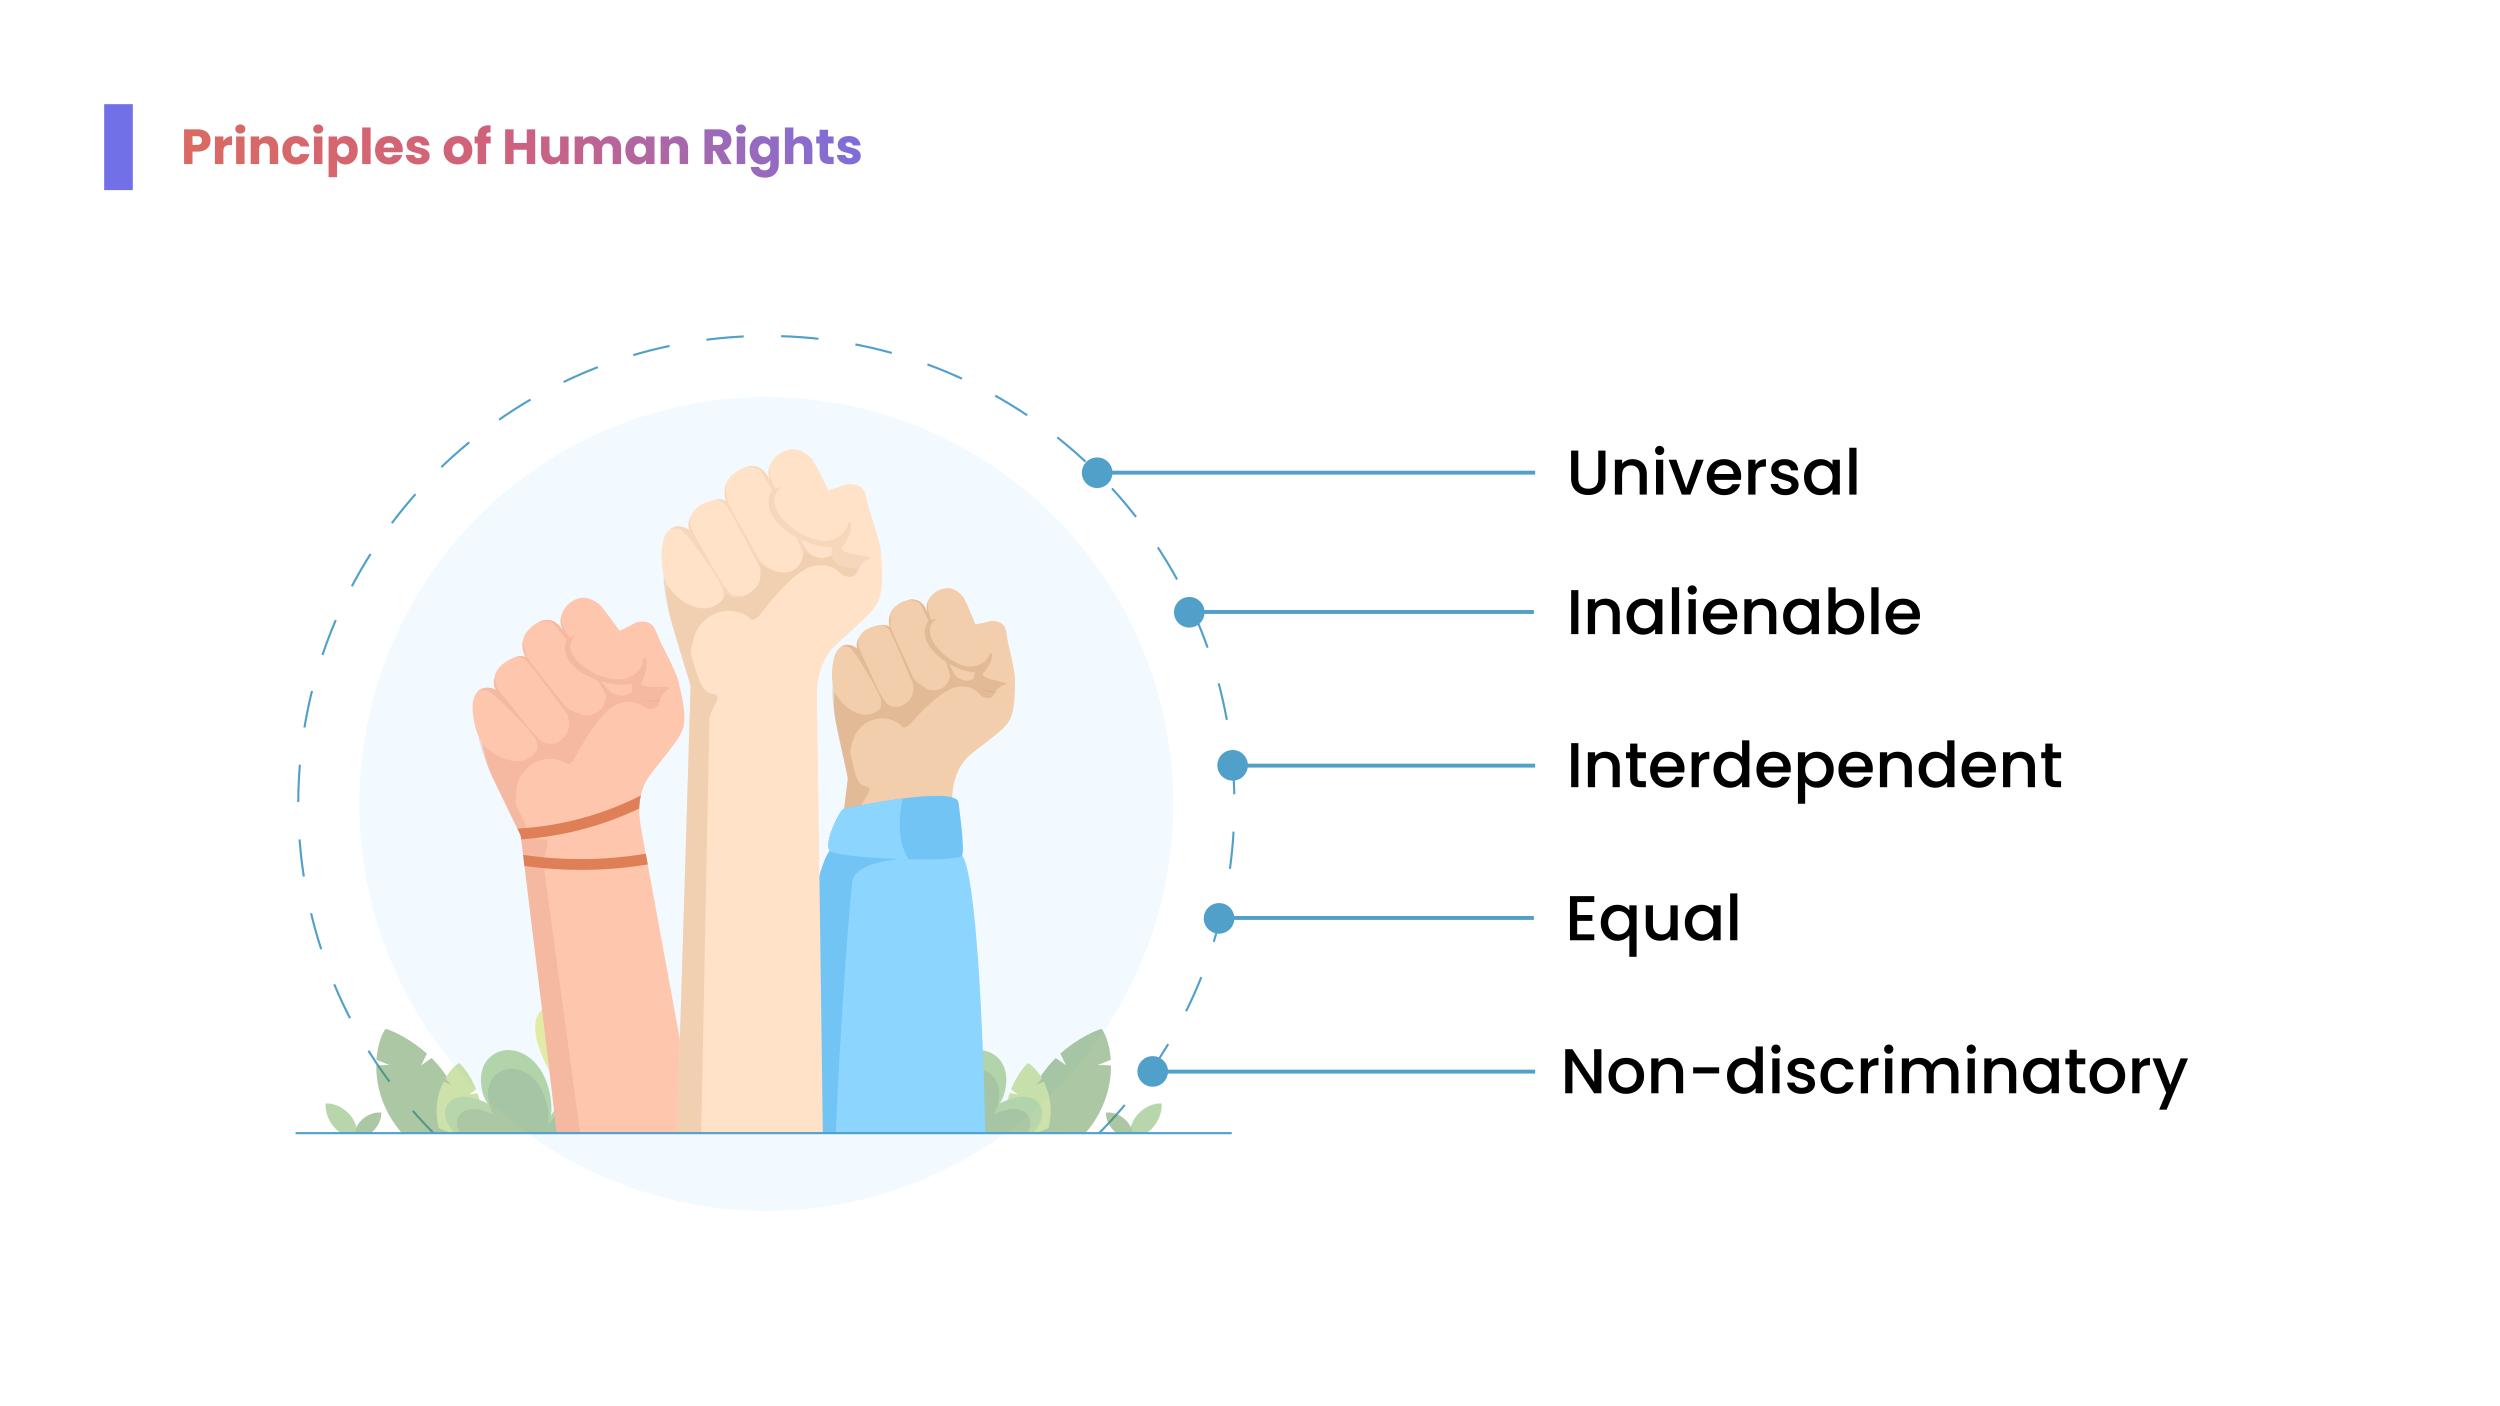 <svg width="1920" height="1080" viewBox="0 0 1920 1080" fill="none" xmlns="http://www.w3.org/2000/svg">
<rect width="1920" height="1080" fill="white"/>
<rect x="80" y="80" width="22" height="66" fill="#7270E7"/>
<path d="M161.686 107.912C161.686 109.457 161.331 110.876 160.622 112.168C159.913 113.435 158.823 114.461 157.354 115.246C155.885 116.031 154.061 116.424 151.882 116.424H147.854V126H141.356V99.324H151.882C154.01 99.324 155.809 99.691 157.278 100.426C158.747 101.161 159.849 102.174 160.584 103.466C161.319 104.758 161.686 106.24 161.686 107.912ZM151.388 111.256C152.629 111.256 153.554 110.965 154.162 110.382C154.77 109.799 155.074 108.976 155.074 107.912C155.074 106.848 154.77 106.025 154.162 105.442C153.554 104.859 152.629 104.568 151.388 104.568H147.854V111.256H151.388ZM171.567 108.33C172.327 107.165 173.277 106.253 174.417 105.594C175.557 104.91 176.824 104.568 178.217 104.568V111.446H176.431C174.81 111.446 173.594 111.801 172.783 112.51C171.972 113.194 171.567 114.41 171.567 116.158V126H165.069V104.796H171.567V108.33ZM184.591 102.592C183.451 102.592 182.513 102.263 181.779 101.604C181.069 100.92 180.715 100.084 180.715 99.096C180.715 98.083 181.069 97.247 181.779 96.588C182.513 95.904 183.451 95.562 184.591 95.562C185.705 95.562 186.617 95.904 187.327 96.588C188.061 97.247 188.429 98.083 188.429 99.096C188.429 100.084 188.061 100.92 187.327 101.604C186.617 102.263 185.705 102.592 184.591 102.592ZM187.821 104.796V126H181.323V104.796H187.821ZM205.45 104.568C207.932 104.568 209.908 105.379 211.378 107C212.872 108.596 213.62 110.8 213.62 113.612V126H207.16V114.486C207.16 113.067 206.792 111.965 206.058 111.18C205.323 110.395 204.335 110.002 203.094 110.002C201.852 110.002 200.864 110.395 200.13 111.18C199.395 111.965 199.028 113.067 199.028 114.486V126H192.53V104.796H199.028V107.608C199.686 106.671 200.573 105.936 201.688 105.404C202.802 104.847 204.056 104.568 205.45 104.568ZM216.843 115.398C216.843 113.194 217.287 111.269 218.173 109.622C219.085 107.975 220.339 106.709 221.935 105.822C223.557 104.935 225.406 104.492 227.483 104.492C230.143 104.492 232.36 105.189 234.133 106.582C235.932 107.975 237.11 109.939 237.667 112.472H230.751C230.169 110.851 229.041 110.04 227.369 110.04C226.179 110.04 225.229 110.509 224.519 111.446C223.81 112.358 223.455 113.675 223.455 115.398C223.455 117.121 223.81 118.451 224.519 119.388C225.229 120.3 226.179 120.756 227.369 120.756C229.041 120.756 230.169 119.945 230.751 118.324H237.667C237.11 120.807 235.932 122.757 234.133 124.176C232.335 125.595 230.118 126.304 227.483 126.304C225.406 126.304 223.557 125.861 221.935 124.974C220.339 124.087 219.085 122.821 218.173 121.174C217.287 119.527 216.843 117.602 216.843 115.398ZM244.411 102.592C243.271 102.592 242.334 102.263 241.599 101.604C240.89 100.92 240.535 100.084 240.535 99.096C240.535 98.083 240.89 97.247 241.599 96.588C242.334 95.904 243.271 95.562 244.411 95.562C245.526 95.562 246.438 95.904 247.147 96.588C247.882 97.247 248.249 98.083 248.249 99.096C248.249 100.084 247.882 100.92 247.147 101.604C246.438 102.263 245.526 102.592 244.411 102.592ZM247.641 104.796V126H241.143V104.796H247.641ZM258.848 107.798C259.481 106.81 260.355 106.012 261.47 105.404C262.585 104.796 263.889 104.492 265.384 104.492C267.132 104.492 268.715 104.935 270.134 105.822C271.553 106.709 272.667 107.975 273.478 109.622C274.314 111.269 274.732 113.181 274.732 115.36C274.732 117.539 274.314 119.464 273.478 121.136C272.667 122.783 271.553 124.062 270.134 124.974C268.715 125.861 267.132 126.304 265.384 126.304C263.915 126.304 262.61 126 261.47 125.392C260.355 124.784 259.481 123.999 258.848 123.036V136.108H252.35V104.796H258.848V107.798ZM268.12 115.36C268.12 113.739 267.664 112.472 266.752 111.56C265.865 110.623 264.763 110.154 263.446 110.154C262.154 110.154 261.052 110.623 260.14 111.56C259.253 112.497 258.81 113.777 258.81 115.398C258.81 117.019 259.253 118.299 260.14 119.236C261.052 120.173 262.154 120.642 263.446 120.642C264.738 120.642 265.84 120.173 266.752 119.236C267.664 118.273 268.12 116.981 268.12 115.36ZM284.639 97.88V126H278.141V97.88H284.639ZM309.336 115.056C309.336 115.664 309.298 116.297 309.222 116.956H294.516C294.618 118.273 295.036 119.287 295.77 119.996C296.53 120.68 297.455 121.022 298.544 121.022C300.166 121.022 301.293 120.338 301.926 118.97H308.842C308.488 120.363 307.842 121.617 306.904 122.732C305.992 123.847 304.84 124.721 303.446 125.354C302.053 125.987 300.495 126.304 298.772 126.304C296.695 126.304 294.846 125.861 293.224 124.974C291.603 124.087 290.336 122.821 289.424 121.174C288.512 119.527 288.056 117.602 288.056 115.398C288.056 113.194 288.5 111.269 289.386 109.622C290.298 107.975 291.565 106.709 293.186 105.822C294.808 104.935 296.67 104.492 298.772 104.492C300.824 104.492 302.648 104.923 304.244 105.784C305.84 106.645 307.082 107.874 307.968 109.47C308.88 111.066 309.336 112.928 309.336 115.056ZM302.686 113.346C302.686 112.231 302.306 111.345 301.546 110.686C300.786 110.027 299.836 109.698 298.696 109.698C297.607 109.698 296.682 110.015 295.922 110.648C295.188 111.281 294.732 112.181 294.554 113.346H302.686ZM321.39 126.304C319.541 126.304 317.894 125.987 316.45 125.354C315.006 124.721 313.866 123.859 313.03 122.77C312.194 121.655 311.726 120.414 311.624 119.046H318.046C318.122 119.781 318.464 120.376 319.072 120.832C319.68 121.288 320.428 121.516 321.314 121.516C322.125 121.516 322.746 121.364 323.176 121.06C323.632 120.731 323.86 120.313 323.86 119.806C323.86 119.198 323.544 118.755 322.91 118.476C322.277 118.172 321.251 117.843 319.832 117.488C318.312 117.133 317.046 116.766 316.032 116.386C315.019 115.981 314.145 115.36 313.41 114.524C312.676 113.663 312.308 112.51 312.308 111.066C312.308 109.85 312.638 108.748 313.296 107.76C313.98 106.747 314.968 105.949 316.26 105.366C317.578 104.783 319.136 104.492 320.934 104.492C323.594 104.492 325.684 105.151 327.204 106.468C328.75 107.785 329.636 109.533 329.864 111.712H323.86C323.759 110.977 323.43 110.395 322.872 109.964C322.34 109.533 321.631 109.318 320.744 109.318C319.984 109.318 319.402 109.47 318.996 109.774C318.591 110.053 318.388 110.445 318.388 110.952C318.388 111.56 318.705 112.016 319.338 112.32C319.997 112.624 321.01 112.928 322.378 113.232C323.949 113.637 325.228 114.043 326.216 114.448C327.204 114.828 328.066 115.461 328.8 116.348C329.56 117.209 329.953 118.375 329.978 119.844C329.978 121.085 329.624 122.2 328.914 123.188C328.23 124.151 327.23 124.911 325.912 125.468C324.62 126.025 323.113 126.304 321.39 126.304ZM351.658 126.304C349.581 126.304 347.706 125.861 346.034 124.974C344.388 124.087 343.083 122.821 342.12 121.174C341.183 119.527 340.714 117.602 340.714 115.398C340.714 113.219 341.196 111.307 342.158 109.66C343.121 107.988 344.438 106.709 346.11 105.822C347.782 104.935 349.657 104.492 351.734 104.492C353.812 104.492 355.686 104.935 357.358 105.822C359.03 106.709 360.348 107.988 361.31 109.66C362.273 111.307 362.754 113.219 362.754 115.398C362.754 117.577 362.26 119.502 361.272 121.174C360.31 122.821 358.98 124.087 357.282 124.974C355.61 125.861 353.736 126.304 351.658 126.304ZM351.658 120.68C352.9 120.68 353.951 120.224 354.812 119.312C355.699 118.4 356.142 117.095 356.142 115.398C356.142 113.701 355.712 112.396 354.85 111.484C354.014 110.572 352.976 110.116 351.734 110.116C350.468 110.116 349.416 110.572 348.58 111.484C347.744 112.371 347.326 113.675 347.326 115.398C347.326 117.095 347.732 118.4 348.542 119.312C349.378 120.224 350.417 120.68 351.658 120.68ZM376.842 110.192H373.346V126H366.848V110.192H364.492V104.796H366.848V104.188C366.848 101.579 367.595 99.603 369.09 98.26C370.584 96.892 372.776 96.208 375.664 96.208C376.145 96.208 376.5 96.221 376.728 96.246V101.756C375.486 101.68 374.612 101.857 374.106 102.288C373.599 102.719 373.346 103.491 373.346 104.606V104.796H376.842V110.192ZM411.052 99.324V126H404.554V115.018H394.446V126H387.948V99.324H394.446V109.774H404.554V99.324H411.052ZM436.681 104.796V126H430.183V123.112C429.524 124.049 428.625 124.809 427.485 125.392C426.37 125.949 425.129 126.228 423.761 126.228C422.139 126.228 420.708 125.873 419.467 125.164C418.225 124.429 417.263 123.378 416.579 122.01C415.895 120.642 415.553 119.033 415.553 117.184V104.796H422.013V116.31C422.013 117.729 422.38 118.831 423.115 119.616C423.849 120.401 424.837 120.794 426.079 120.794C427.345 120.794 428.346 120.401 429.081 119.616C429.815 118.831 430.183 117.729 430.183 116.31V104.796H436.681ZM468.404 104.568C471.039 104.568 473.129 105.366 474.674 106.962C476.245 108.558 477.03 110.775 477.03 113.612V126H470.57V114.486C470.57 113.118 470.203 112.067 469.468 111.332C468.759 110.572 467.771 110.192 466.504 110.192C465.238 110.192 464.237 110.572 463.502 111.332C462.793 112.067 462.438 113.118 462.438 114.486V126H455.978V114.486C455.978 113.118 455.611 112.067 454.876 111.332C454.167 110.572 453.179 110.192 451.912 110.192C450.646 110.192 449.645 110.572 448.91 111.332C448.201 112.067 447.846 113.118 447.846 114.486V126H441.348V104.796H447.846V107.456C448.505 106.569 449.366 105.873 450.43 105.366C451.494 104.834 452.698 104.568 454.04 104.568C455.636 104.568 457.055 104.91 458.296 105.594C459.563 106.278 460.551 107.253 461.26 108.52C461.995 107.355 462.996 106.405 464.262 105.67C465.529 104.935 466.91 104.568 468.404 104.568ZM480.283 115.36C480.283 113.181 480.688 111.269 481.499 109.622C482.335 107.975 483.462 106.709 484.881 105.822C486.299 104.935 487.883 104.492 489.631 104.492C491.125 104.492 492.43 104.796 493.545 105.404C494.685 106.012 495.559 106.81 496.167 107.798V104.796H502.665V126H496.167V122.998C495.533 123.986 494.647 124.784 493.507 125.392C492.392 126 491.087 126.304 489.593 126.304C487.87 126.304 486.299 125.861 484.881 124.974C483.462 124.062 482.335 122.783 481.499 121.136C480.688 119.464 480.283 117.539 480.283 115.36ZM496.167 115.398C496.167 113.777 495.711 112.497 494.799 111.56C493.912 110.623 492.823 110.154 491.531 110.154C490.239 110.154 489.137 110.623 488.225 111.56C487.338 112.472 486.895 113.739 486.895 115.36C486.895 116.981 487.338 118.273 488.225 119.236C489.137 120.173 490.239 120.642 491.531 120.642C492.823 120.642 493.912 120.173 494.799 119.236C495.711 118.299 496.167 117.019 496.167 115.398ZM520.286 104.568C522.768 104.568 524.744 105.379 526.214 107C527.708 108.596 528.456 110.8 528.456 113.612V126H521.996V114.486C521.996 113.067 521.628 111.965 520.894 111.18C520.159 110.395 519.171 110.002 517.93 110.002C516.688 110.002 515.7 110.395 514.966 111.18C514.231 111.965 513.864 113.067 513.864 114.486V126H507.366V104.796H513.864V107.608C514.522 106.671 515.409 105.936 516.524 105.404C517.638 104.847 518.892 104.568 520.286 104.568ZM554.628 126L549.08 115.93H547.522V126H541.024V99.324H551.93C554.033 99.324 555.819 99.691 557.288 100.426C558.783 101.161 559.897 102.174 560.632 103.466C561.367 104.733 561.734 106.151 561.734 107.722C561.734 109.495 561.227 111.079 560.214 112.472C559.226 113.865 557.757 114.853 555.806 115.436L561.962 126H554.628ZM547.522 111.332H551.55C552.741 111.332 553.627 111.041 554.21 110.458C554.818 109.875 555.122 109.052 555.122 107.988C555.122 106.975 554.818 106.177 554.21 105.594C553.627 105.011 552.741 104.72 551.55 104.72H547.522V111.332ZM569.081 102.592C567.941 102.592 567.004 102.263 566.269 101.604C565.56 100.92 565.205 100.084 565.205 99.096C565.205 98.083 565.56 97.247 566.269 96.588C567.004 95.904 567.941 95.562 569.081 95.562C570.196 95.562 571.108 95.904 571.817 96.588C572.552 97.247 572.919 98.083 572.919 99.096C572.919 100.084 572.552 100.92 571.817 101.604C571.108 102.263 570.196 102.592 569.081 102.592ZM572.311 104.796V126H565.813V104.796H572.311ZM585.076 104.492C586.571 104.492 587.875 104.796 588.99 105.404C590.13 106.012 591.004 106.81 591.612 107.798V104.796H598.11V125.962C598.11 127.913 597.717 129.673 596.932 131.244C596.172 132.84 594.994 134.107 593.398 135.044C591.827 135.981 589.864 136.45 587.508 136.45C584.367 136.45 581.821 135.703 579.87 134.208C577.919 132.739 576.805 130.737 576.526 128.204H582.948C583.151 129.015 583.632 129.648 584.392 130.104C585.152 130.585 586.089 130.826 587.204 130.826C588.547 130.826 589.611 130.433 590.396 129.648C591.207 128.888 591.612 127.659 591.612 125.962V122.96C590.979 123.948 590.105 124.759 588.99 125.392C587.875 126 586.571 126.304 585.076 126.304C583.328 126.304 581.745 125.861 580.326 124.974C578.907 124.062 577.78 122.783 576.944 121.136C576.133 119.464 575.728 117.539 575.728 115.36C575.728 113.181 576.133 111.269 576.944 109.622C577.78 107.975 578.907 106.709 580.326 105.822C581.745 104.935 583.328 104.492 585.076 104.492ZM591.612 115.398C591.612 113.777 591.156 112.497 590.244 111.56C589.357 110.623 588.268 110.154 586.976 110.154C585.684 110.154 584.582 110.623 583.67 111.56C582.783 112.472 582.34 113.739 582.34 115.36C582.34 116.981 582.783 118.273 583.67 119.236C584.582 120.173 585.684 120.642 586.976 120.642C588.268 120.642 589.357 120.173 590.244 119.236C591.156 118.299 591.612 117.019 591.612 115.398ZM615.845 104.568C618.277 104.568 620.228 105.379 621.697 107C623.166 108.596 623.901 110.8 623.901 113.612V126H617.441V114.486C617.441 113.067 617.074 111.965 616.339 111.18C615.604 110.395 614.616 110.002 613.375 110.002C612.134 110.002 611.146 110.395 610.411 111.18C609.676 111.965 609.309 113.067 609.309 114.486V126H602.811V97.88H609.309V107.646C609.968 106.709 610.867 105.961 612.007 105.404C613.147 104.847 614.426 104.568 615.845 104.568ZM640.235 120.49V126H636.929C634.573 126 632.736 125.43 631.419 124.29C630.101 123.125 629.443 121.237 629.443 118.628V110.192H626.859V104.796H629.443V99.628H635.941V104.796H640.197V110.192H635.941V118.704C635.941 119.337 636.093 119.793 636.397 120.072C636.701 120.351 637.207 120.49 637.917 120.49H640.235ZM652.48 126.304C650.631 126.304 648.984 125.987 647.54 125.354C646.096 124.721 644.956 123.859 644.12 122.77C643.284 121.655 642.815 120.414 642.714 119.046H649.136C649.212 119.781 649.554 120.376 650.162 120.832C650.77 121.288 651.517 121.516 652.404 121.516C653.215 121.516 653.835 121.364 654.266 121.06C654.722 120.731 654.95 120.313 654.95 119.806C654.95 119.198 654.633 118.755 654 118.476C653.367 118.172 652.341 117.843 650.922 117.488C649.402 117.133 648.135 116.766 647.122 116.386C646.109 115.981 645.235 115.36 644.5 114.524C643.765 113.663 643.398 112.51 643.398 111.066C643.398 109.85 643.727 108.748 644.386 107.76C645.07 106.747 646.058 105.949 647.35 105.366C648.667 104.783 650.225 104.492 652.024 104.492C654.684 104.492 656.774 105.151 658.294 106.468C659.839 107.785 660.726 109.533 660.954 111.712H654.95C654.849 110.977 654.519 110.395 653.962 109.964C653.43 109.533 652.721 109.318 651.834 109.318C651.074 109.318 650.491 109.47 650.086 109.774C649.681 110.053 649.478 110.445 649.478 110.952C649.478 111.56 649.795 112.016 650.428 112.32C651.087 112.624 652.1 112.928 653.468 113.232C655.039 113.637 656.318 114.043 657.306 114.448C658.294 114.828 659.155 115.461 659.89 116.348C660.65 117.209 661.043 118.375 661.068 119.844C661.068 121.085 660.713 122.2 660.004 123.188C659.32 124.151 658.319 124.911 657.002 125.468C655.71 126.025 654.203 126.304 652.48 126.304Z" fill="url(#paint0_linear_104_195681)"/>
<path d="M1212.14 346.055V367.6C1212.14 370.161 1212.81 372.09 1214.14 373.387C1215.5 374.684 1217.38 375.333 1219.78 375.333C1222.21 375.333 1224.09 374.684 1225.42 373.387C1226.78 372.09 1227.46 370.161 1227.46 367.6V346.055H1233.01V367.503C1233.01 370.259 1232.41 372.593 1231.21 374.506C1230.01 376.419 1228.4 377.845 1226.39 378.786C1224.38 379.726 1222.16 380.196 1219.73 380.196C1217.3 380.196 1215.08 379.726 1213.07 378.786C1211.09 377.845 1209.52 376.419 1208.35 374.506C1207.18 372.593 1206.6 370.259 1206.6 367.503V346.055H1212.14ZM1253.75 352.621C1255.85 352.621 1257.73 353.059 1259.39 353.934C1261.07 354.809 1262.39 356.106 1263.33 357.825C1264.27 359.543 1264.74 361.618 1264.74 364.05V379.855H1259.24V364.876C1259.24 362.477 1258.64 360.645 1257.44 359.381C1256.24 358.084 1254.6 357.436 1252.53 357.436C1250.45 357.436 1248.8 358.084 1247.57 359.381C1246.37 360.645 1245.77 362.477 1245.77 364.876V379.855H1240.23V353.059H1245.77V356.122C1246.68 355.02 1247.83 354.161 1249.22 353.545C1250.65 352.929 1252.16 352.621 1253.75 352.621ZM1274.63 349.508C1273.62 349.508 1272.78 349.168 1272.1 348.487C1271.42 347.806 1271.08 346.963 1271.08 345.958C1271.08 344.953 1271.42 344.11 1272.1 343.429C1272.78 342.748 1273.62 342.408 1274.63 342.408C1275.6 342.408 1276.43 342.748 1277.11 343.429C1277.79 344.11 1278.13 344.953 1278.13 345.958C1278.13 346.963 1277.79 347.806 1277.11 348.487C1276.43 349.168 1275.6 349.508 1274.63 349.508ZM1277.35 353.059V379.855H1271.81V353.059H1277.35ZM1294.99 374.895L1302.58 353.059H1308.46L1298.25 379.855H1291.63L1281.47 353.059H1287.4L1294.99 374.895ZM1337.21 365.8C1337.21 366.806 1337.15 367.713 1337.02 368.524H1316.54C1316.71 370.664 1317.5 372.382 1318.93 373.679C1320.35 374.976 1322.1 375.624 1324.18 375.624C1327.16 375.624 1329.27 374.376 1330.5 371.88H1336.48C1335.67 374.344 1334.2 376.37 1332.06 377.959C1329.95 379.515 1327.32 380.293 1324.18 380.293C1321.62 380.293 1319.32 379.726 1317.27 378.591C1315.26 377.424 1313.67 375.803 1312.51 373.728C1311.37 371.62 1310.8 369.189 1310.8 366.433C1310.8 363.677 1311.36 361.261 1312.46 359.186C1313.59 357.079 1315.17 355.458 1317.18 354.323C1319.22 353.188 1321.55 352.621 1324.18 352.621C1326.71 352.621 1328.96 353.172 1330.94 354.274C1332.92 355.377 1334.46 356.933 1335.56 358.943C1336.66 360.921 1337.21 363.207 1337.21 365.8ZM1331.42 364.05C1331.39 362.007 1330.66 360.37 1329.24 359.138C1327.81 357.906 1326.04 357.29 1323.94 357.29C1322.02 357.29 1320.39 357.906 1319.02 359.138C1317.66 360.337 1316.85 361.975 1316.59 364.05H1331.42ZM1348.21 356.949C1349.02 355.588 1350.09 354.534 1351.42 353.788C1352.78 353.01 1354.39 352.621 1356.24 352.621V358.36H1354.83C1352.65 358.36 1351 358.911 1349.87 360.013C1348.76 361.115 1348.21 363.028 1348.21 365.752V379.855H1342.67V353.059H1348.21V356.949ZM1371.06 380.293C1368.95 380.293 1367.06 379.92 1365.37 379.175C1363.72 378.396 1362.4 377.359 1361.43 376.062C1360.46 374.733 1359.94 373.258 1359.87 371.636H1365.61C1365.71 372.771 1366.25 373.728 1367.22 374.506C1368.22 375.252 1369.47 375.624 1370.96 375.624C1372.52 375.624 1373.72 375.333 1374.56 374.749C1375.44 374.133 1375.87 373.355 1375.87 372.415C1375.87 371.41 1375.39 370.664 1374.42 370.177C1373.48 369.691 1371.97 369.156 1369.89 368.573C1367.88 368.021 1366.25 367.486 1364.98 366.968C1363.72 366.449 1362.61 365.655 1361.67 364.585C1360.77 363.515 1360.31 362.104 1360.31 360.354C1360.31 358.927 1360.73 357.63 1361.58 356.463C1362.42 355.263 1363.62 354.323 1365.18 353.642C1366.76 352.961 1368.58 352.621 1370.62 352.621C1373.67 352.621 1376.12 353.399 1377.97 354.955C1379.85 356.479 1380.85 358.57 1380.98 361.229H1375.44C1375.34 360.029 1374.85 359.073 1373.98 358.36C1373.1 357.646 1371.92 357.29 1370.43 357.29C1368.97 357.29 1367.85 357.565 1367.07 358.116C1366.29 358.668 1365.9 359.397 1365.9 360.305C1365.9 361.018 1366.16 361.618 1366.68 362.104C1367.2 362.591 1367.83 362.98 1368.58 363.272C1369.33 363.531 1370.43 363.871 1371.89 364.293C1373.83 364.812 1375.42 365.347 1376.65 365.898C1377.92 366.417 1379 367.195 1379.91 368.232C1380.82 369.27 1381.29 370.648 1381.32 372.366C1381.32 373.89 1380.9 375.252 1380.06 376.451C1379.21 377.651 1378.01 378.591 1376.46 379.272C1374.93 379.953 1373.13 380.293 1371.06 380.293ZM1385.46 366.335C1385.46 363.644 1386.02 361.261 1387.12 359.186C1388.25 357.111 1389.78 355.506 1391.69 354.372C1393.63 353.205 1395.77 352.621 1398.11 352.621C1400.22 352.621 1402.05 353.042 1403.6 353.885C1405.19 354.696 1406.46 355.717 1407.4 356.949V353.059H1412.99V379.855H1407.4V375.868C1406.46 377.132 1405.18 378.186 1403.56 379.029C1401.93 379.872 1400.09 380.293 1398.01 380.293C1395.71 380.293 1393.6 379.71 1391.69 378.542C1389.78 377.343 1388.25 375.689 1387.12 373.582C1386.02 371.442 1385.46 369.026 1385.46 366.335ZM1407.4 366.433C1407.4 364.585 1407.01 362.98 1406.23 361.618C1405.48 360.256 1404.5 359.219 1403.26 358.506C1402.03 357.792 1400.7 357.436 1399.28 357.436C1397.85 357.436 1396.52 357.792 1395.29 358.506C1394.06 359.186 1393.05 360.208 1392.27 361.569C1391.53 362.899 1391.15 364.487 1391.15 366.335C1391.15 368.184 1391.53 369.805 1392.27 371.199C1393.05 372.593 1394.06 373.663 1395.29 374.409C1396.55 375.122 1397.88 375.478 1399.28 375.478C1400.7 375.478 1402.03 375.122 1403.26 374.409C1404.5 373.695 1405.48 372.658 1406.23 371.296C1407.01 369.902 1407.4 368.281 1407.4 366.433ZM1425.82 343.867V379.855H1420.27V343.867H1425.82Z" fill="black"/>
<path d="M1212.19 453.202V487.002H1206.65V453.202H1212.19ZM1232.99 459.767C1235.1 459.767 1236.98 460.205 1238.63 461.08C1240.32 461.956 1241.63 463.253 1242.57 464.971C1243.51 466.69 1243.98 468.765 1243.98 471.196V487.002H1238.49V472.023C1238.49 469.624 1237.89 467.792 1236.69 466.527C1235.49 465.231 1233.85 464.582 1231.77 464.582C1229.7 464.582 1228.05 465.231 1226.81 466.527C1225.61 467.792 1225.01 469.624 1225.01 472.023V487.002H1219.47V460.205H1225.01V463.269C1225.92 462.167 1227.07 461.307 1228.47 460.691C1229.89 460.075 1231.4 459.767 1232.99 459.767ZM1249.21 473.482C1249.21 470.791 1249.76 468.408 1250.86 466.333C1251.99 464.258 1253.52 462.653 1255.43 461.518C1257.38 460.351 1259.52 459.767 1261.85 459.767C1263.96 459.767 1265.79 460.189 1267.35 461.032C1268.93 461.842 1270.2 462.864 1271.14 464.096V460.205H1276.73V487.002H1271.14V483.014C1270.2 484.278 1268.92 485.332 1267.3 486.175C1265.68 487.018 1263.83 487.44 1261.75 487.44C1259.45 487.44 1257.34 486.856 1255.43 485.689C1253.52 484.489 1251.99 482.836 1250.86 480.728C1249.76 478.588 1249.21 476.173 1249.21 473.482ZM1271.14 473.579C1271.14 471.731 1270.75 470.126 1269.97 468.765C1269.23 467.403 1268.24 466.365 1267.01 465.652C1265.77 464.939 1264.44 464.582 1263.02 464.582C1261.59 464.582 1260.26 464.939 1259.03 465.652C1257.8 466.333 1256.79 467.354 1256.01 468.716C1255.27 470.045 1254.9 471.634 1254.9 473.482C1254.9 475.33 1255.27 476.951 1256.01 478.345C1256.79 479.739 1257.8 480.809 1259.03 481.555C1260.29 482.268 1261.62 482.625 1263.02 482.625C1264.44 482.625 1265.77 482.268 1267.01 481.555C1268.24 480.842 1269.23 479.804 1269.97 478.443C1270.75 477.048 1271.14 475.427 1271.14 473.579ZM1289.56 451.013V487.002H1284.01V451.013H1289.56ZM1299.66 456.655C1298.65 456.655 1297.81 456.314 1297.13 455.634C1296.45 454.953 1296.11 454.11 1296.11 453.105C1296.11 452.1 1296.45 451.257 1297.13 450.576C1297.81 449.895 1298.65 449.554 1299.66 449.554C1300.63 449.554 1301.46 449.895 1302.14 450.576C1302.82 451.257 1303.16 452.1 1303.16 453.105C1303.16 454.11 1302.82 454.953 1302.14 455.634C1301.46 456.314 1300.63 456.655 1299.66 456.655ZM1302.38 460.205V487.002H1296.84V460.205H1302.38ZM1334.22 472.947C1334.22 473.952 1334.16 474.86 1334.03 475.67H1313.55C1313.71 477.81 1314.51 479.529 1315.93 480.826C1317.36 482.122 1319.11 482.771 1321.19 482.771C1324.17 482.771 1326.28 481.523 1327.51 479.026H1333.49C1332.68 481.49 1331.2 483.517 1329.07 485.105C1326.96 486.662 1324.33 487.44 1321.19 487.44C1318.63 487.44 1316.32 486.872 1314.28 485.737C1312.27 484.57 1310.68 482.949 1309.51 480.874C1308.38 478.767 1307.81 476.335 1307.81 473.579C1307.81 470.823 1308.36 468.408 1309.47 466.333C1310.6 464.225 1312.17 462.604 1314.18 461.47C1316.23 460.335 1318.56 459.767 1321.19 459.767C1323.72 459.767 1325.97 460.319 1327.95 461.421C1329.92 462.523 1331.46 464.08 1332.57 466.09C1333.67 468.067 1334.22 470.353 1334.22 472.947ZM1328.43 471.196C1328.4 469.154 1327.67 467.516 1326.24 466.284C1324.82 465.052 1323.05 464.436 1320.94 464.436C1319.03 464.436 1317.39 465.052 1316.03 466.284C1314.67 467.484 1313.86 469.121 1313.6 471.196H1328.43ZM1353.2 459.767C1355.3 459.767 1357.18 460.205 1358.84 461.08C1360.52 461.956 1361.84 463.253 1362.78 464.971C1363.72 466.69 1364.19 468.765 1364.19 471.196V487.002H1358.69V472.023C1358.69 469.624 1358.09 467.792 1356.89 466.527C1355.69 465.231 1354.06 464.582 1351.98 464.582C1349.91 464.582 1348.25 465.231 1347.02 466.527C1345.82 467.792 1345.22 469.624 1345.22 472.023V487.002H1339.68V460.205H1345.22V463.269C1346.13 462.167 1347.28 461.307 1348.67 460.691C1350.1 460.075 1351.61 459.767 1353.2 459.767ZM1369.41 473.482C1369.41 470.791 1369.96 468.408 1371.06 466.333C1372.2 464.258 1373.72 462.653 1375.64 461.518C1377.58 460.351 1379.72 459.767 1382.06 459.767C1384.16 459.767 1386 460.189 1387.55 461.032C1389.14 461.842 1390.4 462.864 1391.34 464.096V460.205H1396.94V487.002H1391.34V483.014C1390.4 484.278 1389.12 485.332 1387.5 486.175C1385.88 487.018 1384.03 487.44 1381.96 487.44C1379.66 487.44 1377.55 486.856 1375.64 485.689C1373.72 484.489 1372.2 482.836 1371.06 480.728C1369.96 478.588 1369.41 476.173 1369.41 473.482ZM1391.34 473.579C1391.34 471.731 1390.96 470.126 1390.18 468.765C1389.43 467.403 1388.44 466.365 1387.21 465.652C1385.98 464.939 1384.65 464.582 1383.22 464.582C1381.8 464.582 1380.47 464.939 1379.24 465.652C1378 466.333 1377 467.354 1376.22 468.716C1375.47 470.045 1375.1 471.634 1375.1 473.482C1375.1 475.33 1375.47 476.951 1376.22 478.345C1377 479.739 1378 480.809 1379.24 481.555C1380.5 482.268 1381.83 482.625 1383.22 482.625C1384.65 482.625 1385.98 482.268 1387.21 481.555C1388.44 480.842 1389.43 479.804 1390.18 478.443C1390.96 477.048 1391.34 475.427 1391.34 473.579ZM1409.76 464.193C1410.7 462.896 1411.98 461.842 1413.61 461.032C1415.26 460.189 1417.09 459.767 1419.1 459.767C1421.47 459.767 1423.61 460.335 1425.52 461.47C1427.43 462.604 1428.94 464.225 1430.04 466.333C1431.15 468.408 1431.7 470.791 1431.7 473.482C1431.7 476.173 1431.15 478.588 1430.04 480.728C1428.94 482.836 1427.42 484.489 1425.47 485.689C1423.56 486.856 1421.44 487.44 1419.1 487.44C1417.03 487.44 1415.18 487.034 1413.56 486.224C1411.97 485.413 1410.7 484.376 1409.76 483.111V487.002H1404.22V451.013H1409.76V464.193ZM1426.06 473.482C1426.06 471.634 1425.67 470.045 1424.89 468.716C1424.14 467.354 1423.14 466.333 1421.87 465.652C1420.64 464.939 1419.31 464.582 1417.89 464.582C1416.49 464.582 1415.16 464.939 1413.9 465.652C1412.67 466.365 1411.66 467.403 1410.88 468.765C1410.14 470.126 1409.76 471.731 1409.76 473.579C1409.76 475.427 1410.14 477.048 1410.88 478.443C1411.66 479.804 1412.67 480.842 1413.9 481.555C1415.16 482.268 1416.49 482.625 1417.89 482.625C1419.31 482.625 1420.64 482.268 1421.87 481.555C1423.14 480.809 1424.14 479.739 1424.89 478.345C1425.67 476.951 1426.06 475.33 1426.06 473.482ZM1442.72 451.013V487.002H1437.18V451.013H1442.72ZM1474.56 472.947C1474.56 473.952 1474.5 474.86 1474.37 475.67H1453.89C1454.06 477.81 1454.85 479.529 1456.28 480.826C1457.7 482.122 1459.45 482.771 1461.53 482.771C1464.51 482.771 1466.62 481.523 1467.85 479.026H1473.83C1473.02 481.49 1471.55 483.517 1469.41 485.105C1467.3 486.662 1464.67 487.44 1461.53 487.44C1458.97 487.44 1456.67 486.872 1454.62 485.737C1452.61 484.57 1451.02 482.949 1449.86 480.874C1448.72 478.767 1448.16 476.335 1448.16 473.579C1448.16 470.823 1448.71 468.408 1449.81 466.333C1450.94 464.225 1452.52 462.604 1454.53 461.47C1456.57 460.335 1458.9 459.767 1461.53 459.767C1464.06 459.767 1466.31 460.319 1468.29 461.421C1470.27 462.523 1471.81 464.08 1472.91 466.09C1474.01 468.067 1474.56 470.353 1474.56 472.947ZM1468.78 471.196C1468.74 469.154 1468.01 467.516 1466.59 466.284C1465.16 465.052 1463.39 464.436 1461.29 464.436C1459.37 464.436 1457.74 465.052 1456.37 466.284C1455.01 467.484 1454.2 469.121 1453.94 471.196H1468.78Z" fill="black"/>
<path d="M1212.19 570.751V604.551H1206.65V570.751H1212.19ZM1232.99 577.316C1235.1 577.316 1236.98 577.754 1238.63 578.629C1240.32 579.505 1241.63 580.802 1242.57 582.52C1243.51 584.238 1243.98 586.313 1243.98 588.745V604.551H1238.49V589.572C1238.49 587.173 1237.89 585.341 1236.69 584.076C1235.49 582.779 1233.85 582.131 1231.77 582.131C1229.7 582.131 1228.05 582.779 1226.81 584.076C1225.61 585.341 1225.01 587.173 1225.01 589.572V604.551H1219.47V577.754H1225.01V580.818C1225.92 579.715 1227.07 578.856 1228.47 578.24C1229.89 577.624 1231.4 577.316 1232.99 577.316ZM1257.52 582.277V597.11C1257.52 598.115 1257.75 598.844 1258.2 599.298C1258.69 599.72 1259.5 599.931 1260.63 599.931H1264.04V604.551H1259.66C1257.17 604.551 1255.25 603.967 1253.92 602.8C1252.59 601.633 1251.93 599.736 1251.93 597.11V582.277H1248.77V577.754H1251.93V571.091H1257.52V577.754H1264.04V582.277H1257.52ZM1293.71 590.496C1293.71 591.501 1293.64 592.409 1293.51 593.219H1273.04C1273.2 595.359 1274 597.077 1275.42 598.374C1276.85 599.671 1278.6 600.32 1280.67 600.32C1283.66 600.32 1285.76 599.071 1287 596.575H1292.98C1292.17 599.039 1290.69 601.065 1288.55 602.654C1286.45 604.21 1283.82 604.988 1280.67 604.988C1278.11 604.988 1275.81 604.421 1273.77 603.286C1271.76 602.119 1270.17 600.498 1269 598.423C1267.87 596.316 1267.3 593.884 1267.3 591.128C1267.3 588.372 1267.85 585.957 1268.95 583.882C1270.09 581.774 1271.66 580.153 1273.67 579.018C1275.71 577.884 1278.05 577.316 1280.67 577.316C1283.2 577.316 1285.46 577.867 1287.43 578.97C1289.41 580.072 1290.95 581.628 1292.05 583.639C1293.16 585.616 1293.71 587.902 1293.71 590.496ZM1287.92 588.745C1287.89 586.702 1287.16 585.065 1285.73 583.833C1284.31 582.601 1282.54 581.985 1280.43 581.985C1278.52 581.985 1276.88 582.601 1275.52 583.833C1274.16 585.033 1273.35 586.67 1273.09 588.745H1287.92ZM1304.71 581.645C1305.52 580.283 1306.59 579.229 1307.92 578.483C1309.28 577.705 1310.89 577.316 1312.73 577.316V583.055H1311.32C1309.15 583.055 1307.5 583.606 1306.36 584.708C1305.26 585.811 1304.71 587.724 1304.71 590.447V604.551H1299.16V577.754H1304.71V581.645ZM1315.98 591.031C1315.98 588.34 1316.53 585.957 1317.63 583.882C1318.77 581.807 1320.29 580.202 1322.21 579.067C1324.15 577.9 1326.31 577.316 1328.67 577.316C1330.43 577.316 1332.14 577.705 1333.83 578.483C1335.55 579.229 1336.91 580.234 1337.91 581.499V568.562H1343.51V604.551H1337.91V600.514C1337.01 601.811 1335.74 602.881 1334.12 603.724C1332.53 604.567 1330.7 604.988 1328.63 604.988C1326.29 604.988 1324.15 604.405 1322.21 603.238C1320.29 602.038 1318.77 600.385 1317.63 598.277C1316.53 596.137 1315.98 593.722 1315.98 591.031ZM1337.91 591.128C1337.91 589.28 1337.53 587.675 1336.75 586.313C1336 584.952 1335.01 583.914 1333.78 583.201C1332.55 582.488 1331.22 582.131 1329.79 582.131C1328.37 582.131 1327.04 582.488 1325.81 583.201C1324.57 583.882 1323.57 584.903 1322.79 586.265C1322.04 587.594 1321.67 589.183 1321.67 591.031C1321.67 592.879 1322.04 594.5 1322.79 595.894C1323.57 597.288 1324.57 598.358 1325.81 599.104C1327.07 599.817 1328.4 600.174 1329.79 600.174C1331.22 600.174 1332.55 599.817 1333.78 599.104C1335.01 598.391 1336 597.353 1336.75 595.991C1337.53 594.597 1337.91 592.976 1337.91 591.128ZM1375.35 590.496C1375.35 591.501 1375.28 592.409 1375.15 593.219H1354.68C1354.84 595.359 1355.64 597.077 1357.06 598.374C1358.49 599.671 1360.24 600.32 1362.32 600.32C1365.3 600.32 1367.41 599.071 1368.64 596.575H1374.62C1373.81 599.039 1372.33 601.065 1370.19 602.654C1368.09 604.21 1365.46 604.988 1362.32 604.988C1359.75 604.988 1357.45 604.421 1355.41 603.286C1353.4 602.119 1351.81 600.498 1350.64 598.423C1349.51 596.316 1348.94 593.884 1348.94 591.128C1348.94 588.372 1349.49 585.957 1350.6 583.882C1351.73 581.774 1353.3 580.153 1355.31 579.018C1357.36 577.884 1359.69 577.316 1362.32 577.316C1364.84 577.316 1367.1 577.867 1369.08 578.97C1371.05 580.072 1372.59 581.628 1373.7 583.639C1374.8 585.616 1375.35 587.902 1375.35 590.496ZM1369.56 588.745C1369.53 586.702 1368.8 585.065 1367.37 583.833C1365.95 582.601 1364.18 581.985 1362.07 581.985C1360.16 581.985 1358.52 582.601 1357.16 583.833C1355.8 585.033 1354.99 586.67 1354.73 588.745H1369.56ZM1386.35 581.693C1387.29 580.461 1388.57 579.424 1390.19 578.581C1391.81 577.738 1393.64 577.316 1395.69 577.316C1398.02 577.316 1400.15 577.9 1402.06 579.067C1404 580.202 1405.53 581.807 1406.63 583.882C1407.73 585.957 1408.28 588.34 1408.28 591.031C1408.28 593.722 1407.73 596.137 1406.63 598.277C1405.53 600.385 1404 602.038 1402.06 603.238C1400.15 604.405 1398.02 604.988 1395.69 604.988C1393.64 604.988 1391.83 604.583 1390.24 603.773C1388.65 602.93 1387.35 601.892 1386.35 600.66V617.293H1380.81V577.754H1386.35V581.693ZM1402.64 591.031C1402.64 589.183 1402.25 587.594 1401.47 586.265C1400.73 584.903 1399.72 583.882 1398.46 583.201C1397.23 582.488 1395.9 582.131 1394.47 582.131C1393.08 582.131 1391.75 582.488 1390.48 583.201C1389.25 583.914 1388.25 584.952 1387.47 586.313C1386.72 587.675 1386.35 589.28 1386.35 591.128C1386.35 592.976 1386.72 594.597 1387.47 595.991C1388.25 597.353 1389.25 598.391 1390.48 599.104C1391.75 599.817 1393.08 600.174 1394.47 600.174C1395.9 600.174 1397.23 599.817 1398.46 599.104C1399.72 598.358 1400.73 597.288 1401.47 595.894C1402.25 594.5 1402.64 592.879 1402.64 591.031ZM1438.33 590.496C1438.33 591.501 1438.26 592.409 1438.13 593.219H1417.66C1417.82 595.359 1418.61 597.077 1420.04 598.374C1421.47 599.671 1423.22 600.32 1425.29 600.32C1428.27 600.32 1430.38 599.071 1431.61 596.575H1437.6C1436.79 599.039 1435.31 601.065 1433.17 602.654C1431.06 604.21 1428.44 604.988 1425.29 604.988C1422.73 604.988 1420.43 604.421 1418.39 603.286C1416.38 602.119 1414.79 600.498 1413.62 598.423C1412.49 596.316 1411.92 593.884 1411.92 591.128C1411.92 588.372 1412.47 585.957 1413.57 583.882C1414.71 581.774 1416.28 580.153 1418.29 579.018C1420.33 577.884 1422.67 577.316 1425.29 577.316C1427.82 577.316 1430.07 577.867 1432.05 578.97C1434.03 580.072 1435.57 581.628 1436.67 583.639C1437.77 585.616 1438.33 587.902 1438.33 590.496ZM1432.54 588.745C1432.51 586.702 1431.78 585.065 1430.35 583.833C1428.92 582.601 1427.16 581.985 1425.05 581.985C1423.14 581.985 1421.5 582.601 1420.14 583.833C1418.77 585.033 1417.96 586.67 1417.71 588.745H1432.54ZM1457.3 577.316C1459.41 577.316 1461.29 577.754 1462.94 578.629C1464.63 579.505 1465.94 580.802 1466.88 582.52C1467.82 584.238 1468.29 586.313 1468.29 588.745V604.551H1462.8V589.572C1462.8 587.173 1462.2 585.341 1461 584.076C1459.8 582.779 1458.16 582.131 1456.09 582.131C1454.01 582.131 1452.36 582.779 1451.13 584.076C1449.93 585.341 1449.33 587.173 1449.33 589.572V604.551H1443.78V577.754H1449.33V580.818C1450.23 579.715 1451.38 578.856 1452.78 578.24C1454.21 577.624 1455.71 577.316 1457.3 577.316ZM1473.52 591.031C1473.52 588.34 1474.07 585.957 1475.17 583.882C1476.3 581.807 1477.83 580.202 1479.74 579.067C1481.69 577.9 1483.84 577.316 1486.21 577.316C1487.96 577.316 1489.68 577.705 1491.36 578.483C1493.08 579.229 1494.44 580.234 1495.45 581.499V568.562H1501.04V604.551H1495.45V600.514C1494.54 601.811 1493.28 602.881 1491.66 603.724C1490.07 604.567 1488.24 604.988 1486.16 604.988C1483.83 604.988 1481.69 604.405 1479.74 603.238C1477.83 602.038 1476.3 600.385 1475.17 598.277C1474.07 596.137 1473.52 593.722 1473.52 591.031ZM1495.45 591.128C1495.45 589.28 1495.06 587.675 1494.28 586.313C1493.54 584.952 1492.55 583.914 1491.32 583.201C1490.08 582.488 1488.75 582.131 1487.33 582.131C1485.9 582.131 1484.57 582.488 1483.34 583.201C1482.11 583.882 1481.1 584.903 1480.33 586.265C1479.58 587.594 1479.21 589.183 1479.21 591.031C1479.21 592.879 1479.58 594.5 1480.33 595.894C1481.1 597.288 1482.11 598.358 1483.34 599.104C1484.6 599.817 1485.93 600.174 1487.33 600.174C1488.75 600.174 1490.08 599.817 1491.32 599.104C1492.55 598.391 1493.54 597.353 1494.28 595.991C1495.06 594.597 1495.45 592.976 1495.45 591.128ZM1532.88 590.496C1532.88 591.501 1532.82 592.409 1532.69 593.219H1512.22C1512.38 595.359 1513.17 597.077 1514.6 598.374C1516.03 599.671 1517.78 600.32 1519.85 600.32C1522.83 600.32 1524.94 599.071 1526.17 596.575H1532.16C1531.34 599.039 1529.87 601.065 1527.73 602.654C1525.62 604.21 1523 604.988 1519.85 604.988C1517.29 604.988 1514.99 604.421 1512.95 603.286C1510.93 602.119 1509.35 600.498 1508.18 598.423C1507.04 596.316 1506.48 593.884 1506.48 591.128C1506.48 588.372 1507.03 585.957 1508.13 583.882C1509.27 581.774 1510.84 580.153 1512.85 579.018C1514.89 577.884 1517.22 577.316 1519.85 577.316C1522.38 577.316 1524.63 577.867 1526.61 578.97C1528.59 580.072 1530.13 581.628 1531.23 583.639C1532.33 585.616 1532.88 587.902 1532.88 590.496ZM1527.1 588.745C1527.06 586.702 1526.34 585.065 1524.91 583.833C1523.48 582.601 1521.72 581.985 1519.61 581.985C1517.69 581.985 1516.06 582.601 1514.7 583.833C1513.33 585.033 1512.52 586.67 1512.26 588.745H1527.1ZM1551.86 577.316C1553.97 577.316 1555.85 577.754 1557.5 578.629C1559.19 579.505 1560.5 580.802 1561.44 582.52C1562.38 584.238 1562.85 586.313 1562.85 588.745V604.551H1557.36V589.572C1557.36 587.173 1556.76 585.341 1555.56 584.076C1554.36 582.779 1552.72 582.131 1550.64 582.131C1548.57 582.131 1546.92 582.779 1545.68 584.076C1544.48 585.341 1543.88 587.173 1543.88 589.572V604.551H1538.34V577.754H1543.88V580.818C1544.79 579.715 1545.94 578.856 1547.34 578.24C1548.76 577.624 1550.27 577.316 1551.86 577.316ZM1576.39 582.277V597.11C1576.39 598.115 1576.62 598.844 1577.07 599.298C1577.56 599.72 1578.37 599.931 1579.5 599.931H1582.91V604.551H1578.53C1576.04 604.551 1574.12 603.967 1572.79 602.8C1571.46 601.633 1570.8 599.736 1570.8 597.11V582.277H1567.64V577.754H1570.8V571.091H1576.39V577.754H1582.91V582.277H1576.39Z" fill="black"/>
<path d="M1211.28 692.776V702.697H1222.95V707.22H1211.28V717.579H1224.41V722.102H1205.73V688.253H1224.41V692.776H1211.28ZM1229.39 708.582C1229.39 705.891 1229.94 703.507 1231.04 701.432C1232.18 699.357 1233.7 697.753 1235.61 696.618C1237.56 695.451 1239.71 694.867 1242.08 694.867C1244.16 694.867 1245.99 695.288 1247.58 696.131C1249.2 696.974 1250.45 697.996 1251.32 699.195V695.305H1256.91V734.843H1251.32V718.211C1250.45 719.411 1249.18 720.432 1247.53 721.275C1245.87 722.118 1243.99 722.539 1241.89 722.539C1239.58 722.539 1237.48 721.956 1235.56 720.788C1233.68 719.589 1232.18 717.935 1231.04 715.828C1229.94 713.688 1229.39 711.273 1229.39 708.582ZM1251.32 708.679C1251.32 706.831 1250.93 705.226 1250.15 703.864C1249.41 702.502 1248.42 701.465 1247.19 700.752C1245.96 700.038 1244.63 699.682 1243.2 699.682C1241.77 699.682 1240.44 700.038 1239.21 700.752C1237.98 701.432 1236.97 702.454 1236.2 703.816C1235.45 705.145 1235.08 706.733 1235.08 708.582C1235.08 710.43 1235.45 712.051 1236.2 713.445C1236.97 714.839 1237.98 715.909 1239.21 716.655C1240.48 717.368 1241.81 717.725 1243.2 717.725C1244.63 717.725 1245.96 717.368 1247.19 716.655C1248.42 715.941 1249.41 714.904 1250.15 713.542C1250.93 712.148 1251.32 710.527 1251.32 708.679ZM1288.46 695.305V722.102H1282.92V718.94C1282.04 720.043 1280.89 720.918 1279.47 721.567C1278.07 722.183 1276.58 722.491 1274.99 722.491C1272.89 722.491 1270.99 722.053 1269.3 721.178C1267.65 720.302 1266.34 719.005 1265.36 717.287C1264.42 715.569 1263.95 713.493 1263.95 711.062V695.305H1269.45V710.235C1269.45 712.634 1270.05 714.482 1271.25 715.779C1272.45 717.044 1274.09 717.676 1276.16 717.676C1278.24 717.676 1279.87 717.044 1281.07 715.779C1282.3 714.482 1282.92 712.634 1282.92 710.235V695.305H1288.46ZM1293.93 708.582C1293.93 705.891 1294.48 703.507 1295.58 701.432C1296.72 699.357 1298.24 697.753 1300.16 696.618C1302.1 695.451 1304.24 694.867 1306.58 694.867C1308.68 694.867 1310.52 695.288 1312.07 696.131C1313.66 696.942 1314.92 697.963 1315.86 699.195V695.305H1321.46V722.102H1315.86V718.114C1314.92 719.378 1313.64 720.432 1312.02 721.275C1310.4 722.118 1308.55 722.539 1306.48 722.539C1304.18 722.539 1302.07 721.956 1300.16 720.788C1298.24 719.589 1296.72 717.935 1295.58 715.828C1294.48 713.688 1293.93 711.273 1293.93 708.582ZM1315.86 708.679C1315.86 706.831 1315.48 705.226 1314.7 703.864C1313.95 702.502 1312.96 701.465 1311.73 700.752C1310.5 700.038 1309.17 699.682 1307.74 699.682C1306.32 699.682 1304.99 700.038 1303.76 700.752C1302.52 701.432 1301.52 702.454 1300.74 703.816C1299.99 705.145 1299.62 706.733 1299.62 708.582C1299.62 710.43 1299.99 712.051 1300.74 713.445C1301.52 714.839 1302.52 715.909 1303.76 716.655C1305.02 717.368 1306.35 717.725 1307.74 717.725C1309.17 717.725 1310.5 717.368 1311.73 716.655C1312.96 715.941 1313.95 714.904 1314.7 713.542C1315.48 712.148 1315.86 710.527 1315.86 708.679ZM1334.28 686.113V722.102H1328.74V686.113H1334.28Z" fill="black"/>
<path d="M1229.86 839.65H1224.31L1207.63 814.41V839.65H1202.09V805.802H1207.63L1224.31 830.994V805.802H1229.86V839.65ZM1248.76 840.088C1246.23 840.088 1243.95 839.521 1241.9 838.386C1239.86 837.219 1238.26 835.598 1237.09 833.523C1235.92 831.415 1235.34 828.984 1235.34 826.228C1235.34 823.504 1235.94 821.089 1237.14 818.981C1238.34 816.874 1239.98 815.253 1242.05 814.118C1244.13 812.983 1246.44 812.416 1249.01 812.416C1251.57 812.416 1253.88 812.983 1255.96 814.118C1258.03 815.253 1259.67 816.874 1260.87 818.981C1262.07 821.089 1262.67 823.504 1262.67 826.228C1262.67 828.951 1262.06 831.367 1260.82 833.474C1259.59 835.581 1257.91 837.219 1255.77 838.386C1253.66 839.521 1251.32 840.088 1248.76 840.088ZM1248.76 835.273C1250.19 835.273 1251.52 834.933 1252.75 834.252C1254.01 833.571 1255.04 832.55 1255.81 831.188C1256.59 829.826 1256.98 828.173 1256.98 826.228C1256.98 824.282 1256.61 822.645 1255.86 821.316C1255.12 819.954 1254.13 818.933 1252.9 818.252C1251.66 817.571 1250.33 817.231 1248.91 817.231C1247.48 817.231 1246.15 817.571 1244.92 818.252C1243.72 818.933 1242.76 819.954 1242.05 821.316C1241.34 822.645 1240.98 824.282 1240.98 826.228C1240.98 829.113 1241.71 831.35 1243.17 832.939C1244.66 834.495 1246.52 835.273 1248.76 835.273ZM1281.67 812.416C1283.78 812.416 1285.66 812.854 1287.31 813.729C1289 814.604 1290.31 815.901 1291.25 817.62C1292.19 819.338 1292.66 821.413 1292.66 823.845V839.65H1287.17V824.671C1287.17 822.272 1286.57 820.44 1285.37 819.176C1284.17 817.879 1282.53 817.231 1280.46 817.231C1278.38 817.231 1276.73 817.879 1275.5 819.176C1274.3 820.44 1273.7 822.272 1273.7 824.671V839.65H1268.15V812.854H1273.7V815.917C1274.6 814.815 1275.75 813.956 1277.15 813.34C1278.58 812.724 1280.08 812.416 1281.67 812.416ZM1320.31 819.711V824.38H1300.32V819.711H1320.31ZM1326.34 826.13C1326.34 823.439 1326.89 821.056 1327.99 818.981C1329.12 816.906 1330.65 815.301 1332.56 814.167C1334.51 812.999 1336.66 812.416 1339.03 812.416C1340.78 812.416 1342.5 812.805 1344.18 813.583C1345.9 814.329 1347.26 815.334 1348.27 816.598V803.662H1353.86V839.65H1348.27V835.614C1347.36 836.911 1346.1 837.981 1344.48 838.824C1342.89 839.667 1341.05 840.088 1338.98 840.088C1336.65 840.088 1334.51 839.504 1332.56 838.337C1330.65 837.138 1329.12 835.484 1327.99 833.377C1326.89 831.237 1326.34 828.821 1326.34 826.13ZM1348.27 826.228C1348.27 824.38 1347.88 822.775 1347.1 821.413C1346.36 820.051 1345.37 819.014 1344.14 818.3C1342.9 817.587 1341.57 817.231 1340.15 817.231C1338.72 817.231 1337.39 817.587 1336.16 818.3C1334.93 818.981 1333.92 820.003 1333.14 821.364C1332.4 822.694 1332.03 824.282 1332.03 826.13C1332.03 827.978 1332.4 829.6 1333.14 830.994C1333.92 832.388 1334.93 833.458 1336.16 834.203C1337.42 834.917 1338.75 835.273 1340.15 835.273C1341.57 835.273 1342.9 834.917 1344.14 834.203C1345.37 833.49 1346.36 832.453 1347.1 831.091C1347.88 829.697 1348.27 828.076 1348.27 826.228ZM1363.96 809.303C1362.96 809.303 1362.12 808.963 1361.44 808.282C1360.75 807.601 1360.41 806.758 1360.41 805.753C1360.41 804.748 1360.75 803.905 1361.44 803.224C1362.12 802.543 1362.96 802.203 1363.96 802.203C1364.94 802.203 1365.76 802.543 1366.44 803.224C1367.13 803.905 1367.47 804.748 1367.47 805.753C1367.47 806.758 1367.13 807.601 1366.44 808.282C1365.76 808.963 1364.94 809.303 1363.96 809.303ZM1366.69 812.854V839.65H1361.14V812.854H1366.69ZM1383.69 840.088C1381.59 840.088 1379.69 839.715 1378 838.97C1376.35 838.191 1375.04 837.154 1374.06 835.857C1373.09 834.528 1372.57 833.052 1372.51 831.431H1378.25C1378.34 832.566 1378.88 833.523 1379.85 834.301C1380.86 835.046 1382.1 835.419 1383.6 835.419C1385.15 835.419 1386.35 835.128 1387.2 834.544C1388.07 833.928 1388.51 833.15 1388.51 832.21C1388.51 831.204 1388.02 830.459 1387.05 829.972C1386.11 829.486 1384.6 828.951 1382.53 828.368C1380.52 827.816 1378.88 827.281 1377.61 826.763C1376.35 826.244 1375.25 825.45 1374.31 824.38C1373.4 823.31 1372.95 821.899 1372.95 820.149C1372.95 818.722 1373.37 817.425 1374.21 816.258C1375.05 815.058 1376.25 814.118 1377.81 813.437C1379.4 812.756 1381.21 812.416 1383.26 812.416C1386.3 812.416 1388.75 813.194 1390.6 814.75C1392.48 816.274 1393.49 818.365 1393.61 821.024H1388.07C1387.97 819.824 1387.49 818.868 1386.61 818.155C1385.74 817.441 1384.55 817.085 1383.06 817.085C1381.6 817.085 1380.48 817.36 1379.71 817.911C1378.93 818.463 1378.54 819.192 1378.54 820.1C1378.54 820.813 1378.8 821.413 1379.32 821.899C1379.84 822.386 1380.47 822.775 1381.21 823.066C1381.96 823.326 1383.06 823.666 1384.52 824.088C1386.47 824.607 1388.05 825.142 1389.29 825.693C1390.55 826.211 1391.64 826.99 1392.54 828.027C1393.45 829.065 1393.92 830.443 1393.96 832.161C1393.96 833.685 1393.53 835.046 1392.69 836.246C1391.85 837.446 1390.65 838.386 1389.09 839.067C1387.57 839.748 1385.77 840.088 1383.69 840.088ZM1398.1 826.228C1398.1 823.472 1398.65 821.056 1399.75 818.981C1400.89 816.874 1402.44 815.253 1404.42 814.118C1406.4 812.983 1408.67 812.416 1411.23 812.416C1414.47 812.416 1417.15 813.194 1419.25 814.75C1421.39 816.274 1422.84 818.463 1423.58 821.316H1417.6C1417.11 819.986 1416.34 818.949 1415.27 818.203C1414.2 817.457 1412.85 817.085 1411.23 817.085C1408.96 817.085 1407.14 817.895 1405.78 819.516C1404.45 821.105 1403.79 823.342 1403.79 826.228C1403.79 829.113 1404.45 831.367 1405.78 832.988C1407.14 834.609 1408.96 835.419 1411.23 835.419C1414.44 835.419 1416.56 834.009 1417.6 831.188H1423.58C1422.8 833.912 1421.34 836.084 1419.2 837.705C1417.06 839.294 1414.41 840.088 1411.23 840.088C1408.67 840.088 1406.4 839.521 1404.42 838.386C1402.44 837.219 1400.89 835.598 1399.75 833.523C1398.65 831.415 1398.1 828.984 1398.1 826.228ZM1434.65 816.744C1435.46 815.382 1436.53 814.329 1437.86 813.583C1439.22 812.805 1440.83 812.416 1442.68 812.416V818.155H1441.26C1439.09 818.155 1437.44 818.706 1436.3 819.808C1435.2 820.91 1434.65 822.823 1434.65 825.547V839.65H1429.11V812.854H1434.65V816.744ZM1450.59 809.303C1449.59 809.303 1448.74 808.963 1448.06 808.282C1447.38 807.601 1447.04 806.758 1447.04 805.753C1447.04 804.748 1447.38 803.905 1448.06 803.224C1448.74 802.543 1449.59 802.203 1450.59 802.203C1451.56 802.203 1452.39 802.543 1453.07 803.224C1453.75 803.905 1454.09 804.748 1454.09 805.753C1454.09 806.758 1453.75 807.601 1453.07 808.282C1452.39 808.963 1451.56 809.303 1450.59 809.303ZM1453.32 812.854V839.65H1447.77V812.854H1453.32ZM1493.03 812.416C1495.14 812.416 1497.02 812.854 1498.67 813.729C1500.36 814.604 1501.67 815.901 1502.61 817.62C1503.59 819.338 1504.07 821.413 1504.07 823.845V839.65H1498.58V824.671C1498.58 822.272 1497.98 820.44 1496.78 819.176C1495.58 817.879 1493.94 817.231 1491.87 817.231C1489.79 817.231 1488.14 817.879 1486.91 819.176C1485.71 820.44 1485.11 822.272 1485.11 824.671V839.65H1479.61V824.671C1479.61 822.272 1479.01 820.44 1477.81 819.176C1476.61 817.879 1474.97 817.231 1472.9 817.231C1470.82 817.231 1469.17 817.879 1467.94 819.176C1466.74 820.44 1466.14 822.272 1466.14 824.671V839.65H1460.59V812.854H1466.14V815.917C1467.05 814.815 1468.2 813.956 1469.59 813.34C1470.99 812.724 1472.48 812.416 1474.07 812.416C1476.21 812.416 1478.12 812.87 1479.8 813.778C1481.49 814.685 1482.79 815.998 1483.7 817.717C1484.51 816.096 1485.77 814.815 1487.49 813.875C1489.21 812.902 1491.06 812.416 1493.03 812.416ZM1513.95 809.303C1512.94 809.303 1512.1 808.963 1511.42 808.282C1510.74 807.601 1510.4 806.758 1510.4 805.753C1510.4 804.748 1510.74 803.905 1511.42 803.224C1512.1 802.543 1512.94 802.203 1513.95 802.203C1514.92 802.203 1515.75 802.543 1516.43 803.224C1517.11 803.905 1517.45 804.748 1517.45 805.753C1517.45 806.758 1517.11 807.601 1516.43 808.282C1515.75 808.963 1514.92 809.303 1513.95 809.303ZM1516.67 812.854V839.65H1511.13V812.854H1516.67ZM1537.47 812.416C1539.58 812.416 1541.46 812.854 1543.11 813.729C1544.8 814.604 1546.11 815.901 1547.05 817.62C1547.99 819.338 1548.46 821.413 1548.46 823.845V839.65H1542.97V824.671C1542.97 822.272 1542.37 820.44 1541.17 819.176C1539.97 817.879 1538.33 817.231 1536.25 817.231C1534.18 817.231 1532.53 817.879 1531.29 819.176C1530.09 820.44 1529.49 822.272 1529.49 824.671V839.65H1523.95V812.854H1529.49V815.917C1530.4 814.815 1531.55 813.956 1532.95 813.34C1534.37 812.724 1535.88 812.416 1537.47 812.416ZM1553.69 826.13C1553.69 823.439 1554.24 821.056 1555.34 818.981C1556.47 816.906 1558 815.301 1559.91 814.167C1561.86 812.999 1564 812.416 1566.33 812.416C1568.44 812.416 1570.27 812.837 1571.83 813.68C1573.41 814.491 1574.68 815.512 1575.62 816.744V812.854H1581.21V839.65H1575.62V835.662C1574.68 836.927 1573.4 837.981 1571.78 838.824C1570.16 839.667 1568.31 840.088 1566.23 840.088C1563.93 840.088 1561.82 839.504 1559.91 838.337C1558 837.138 1556.47 835.484 1555.34 833.377C1554.24 831.237 1553.69 828.821 1553.69 826.13ZM1575.62 826.228C1575.62 824.38 1575.23 822.775 1574.45 821.413C1573.71 820.051 1572.72 819.014 1571.49 818.3C1570.25 817.587 1568.92 817.231 1567.5 817.231C1566.07 817.231 1564.74 817.587 1563.51 818.3C1562.28 818.981 1561.27 820.003 1560.49 821.364C1559.75 822.694 1559.38 824.282 1559.38 826.13C1559.38 827.978 1559.75 829.6 1560.49 830.994C1561.27 832.388 1562.28 833.458 1563.51 834.203C1564.77 834.917 1566.1 835.273 1567.5 835.273C1568.92 835.273 1570.25 834.917 1571.49 834.203C1572.72 833.49 1573.71 832.453 1574.45 831.091C1575.23 829.697 1575.62 828.076 1575.62 826.228ZM1594.96 817.376V832.21C1594.96 833.215 1595.19 833.944 1595.64 834.398C1596.13 834.819 1596.94 835.03 1598.07 835.03H1601.48V839.65H1597.1C1594.61 839.65 1592.69 839.067 1591.36 837.9C1590.03 836.732 1589.37 834.836 1589.37 832.21V817.376H1586.21V812.854H1589.37V806.191H1594.96V812.854H1601.48V817.376H1594.96ZM1618.21 840.088C1615.68 840.088 1613.4 839.521 1611.36 838.386C1609.31 837.219 1607.71 835.598 1606.54 833.523C1605.37 831.415 1604.79 828.984 1604.79 826.228C1604.79 823.504 1605.39 821.089 1606.59 818.981C1607.79 816.874 1609.43 815.253 1611.5 814.118C1613.58 812.983 1615.89 812.416 1618.46 812.416C1621.02 812.416 1623.34 812.983 1625.41 814.118C1627.49 815.253 1629.12 816.874 1630.32 818.981C1631.52 821.089 1632.12 823.504 1632.12 826.228C1632.12 828.951 1631.51 831.367 1630.27 833.474C1629.04 835.581 1627.36 837.219 1625.22 838.386C1623.11 839.521 1620.77 840.088 1618.21 840.088ZM1618.21 835.273C1619.64 835.273 1620.97 834.933 1622.2 834.252C1623.46 833.571 1624.49 832.55 1625.26 831.188C1626.04 829.826 1626.43 828.173 1626.43 826.228C1626.43 824.282 1626.06 822.645 1625.31 821.316C1624.57 819.954 1623.58 818.933 1622.35 818.252C1621.11 817.571 1619.78 817.231 1618.36 817.231C1616.93 817.231 1615.6 817.571 1614.37 818.252C1613.17 818.933 1612.21 819.954 1611.5 821.316C1610.79 822.645 1610.43 824.282 1610.43 826.228C1610.43 829.113 1611.16 831.35 1612.62 832.939C1614.11 834.495 1615.98 835.273 1618.21 835.273ZM1643.15 816.744C1643.96 815.382 1645.03 814.329 1646.36 813.583C1647.72 812.805 1649.32 812.416 1651.17 812.416V818.155H1649.76C1647.59 818.155 1645.93 818.706 1644.8 819.808C1643.7 820.91 1643.15 822.823 1643.15 825.547V839.65H1637.6V812.854H1643.15V816.744ZM1680.39 812.854L1663.95 852.246H1658.21L1663.66 839.213L1653.11 812.854H1659.28L1666.82 833.279L1674.65 812.854H1680.39Z" fill="black"/>
<path d="M844.524 869.848C908.516 804.944 948.009 715.821 948.009 617.475C948.009 418.94 787.065 257.996 588.531 257.996C389.996 257.996 229.052 418.94 229.052 617.475C229.052 715.821 268.545 804.944 332.538 869.848" stroke="#51A0C9" stroke-width="1.641" stroke-dasharray="28.73 28.73"/>
<circle cx="588.531" cy="617.474" r="312.529" fill="#F2FAFF"/>
<g opacity="0.5">
<path d="M446.403 848.189C446.403 848.189 445.404 857.376 441.918 870.025H436.991C436.051 863.476 434.279 855.154 431.998 847.349C429.594 839.127 426.19 829.857 421.447 821.394C409.006 799.142 407.159 778.679 418.75 774.552C428.828 770.957 452.886 798.044 446.403 848.189Z" fill="#D1DC4B"/>
<path d="M454.183 836.113V858.107C450.172 861.81 446.427 865.813 442.982 870.015H438.297C440.452 861.411 442.998 854.995 446.394 848.188C446.394 848.18 446.402 848.18 446.402 848.18C448.815 843.544 451.453 839.533 454.183 836.113Z" fill="#9CC355"/>
<path d="M358.336 870.024H322.346L322.878 869.641C315.822 870.116 319.067 870.024 308.457 870.024C296.274 856.019 288.801 837.77 288.976 818.222C296.981 817.998 291.814 818.148 299.004 817.89C292.871 815.468 296.258 816.849 289.118 813.953C289.534 806.689 291.772 796.062 296.091 790.162C301.875 791.552 315.638 798.292 327.888 809.177C325.949 813.08 324.975 814.977 323.511 818.131L331.449 812.564C344.015 824.88 351.846 840.566 355.973 857.367C350.431 866.246 351.479 864.565 350.09 866.804C351.771 865.722 350.497 866.546 357.08 862.318C357.612 865.081 358.028 867.669 358.336 870.024Z" fill="#5A8F49"/>
<path d="M368.388 870.024H344.78L345.229 869.95L336.933 866.388C333.729 853.315 335.268 841.19 340.644 830.622C342.874 831.645 344.306 832.294 346.544 833.285C345.387 832.02 343.091 829.49 341.942 828.217C344.539 823.74 348.824 818.481 352.669 816.434C355.756 818.888 361.797 826.711 365.709 836.572C364.427 837.545 361.872 839.509 360.599 840.491L366.799 839.568C370.194 849.703 370.394 859.789 368.388 870.024Z" fill="#9CC355"/>
<path d="M449.342 870.024H348.776C343.534 863.874 338.99 855.611 343.526 848.504C348.677 840.424 359.212 841.481 368.266 844.735C371.985 846.083 374.548 847.481 374.548 847.481C370.412 842.762 364.363 822.15 376.654 811.582C388.953 801.005 407.71 807.479 416.672 824.23C425.443 840.607 423.279 856.152 423.188 856.834C429.429 844.834 443.351 840.416 449.309 852.707C452.014 858.315 451.623 864.315 449.342 870.024Z" fill="#72AE57"/>
<path d="M445.165 870.024H353.087C350.732 865.747 349.85 861.145 352.479 857.026C357.905 848.538 370.895 851.7 379.208 856.135C375.647 852.058 370.446 834.291 381.031 825.188C391.632 816.076 407.809 821.651 415.54 836.097C423.263 850.535 421.149 864.232 421.149 864.232C425.967 854.904 436.286 850.776 442.036 858.033C442.877 859.081 443.542 860.28 444.058 861.503C445.223 864.291 445.514 867.12 445.165 870.024Z" fill="#5A8F49"/>
<path d="M274.331 870.025H261.582C253.619 864.866 249.242 854.847 250.207 847.424C261.108 846.892 274.14 857.169 274.331 870.025Z" fill="#72AE57"/>
<path d="M284.982 870.026H272.392C273.964 860.381 284.316 853.383 292.896 854.498C293.104 858.925 290.624 865.682 284.982 870.026Z" fill="#5A8F49"/>
</g>
<g opacity="0.5">
<path d="M695.815 848.189C695.815 848.189 696.814 857.376 700.301 870.025H705.227C706.167 863.476 707.94 855.154 710.22 847.349C712.625 839.127 716.028 829.857 720.772 821.394C733.212 799.142 735.06 778.679 723.468 774.552C713.39 770.957 689.333 798.044 695.815 848.189Z" fill="#D1DC4B"/>
<path d="M688.034 836.113V858.107C692.045 861.81 695.789 865.813 699.234 870.015H703.919C701.764 861.411 699.218 854.995 695.823 848.188C695.823 848.18 695.814 848.18 695.814 848.18C693.401 843.544 690.763 839.533 688.034 836.113Z" fill="#9CC355"/>
<path d="M783.883 870.024H819.873L819.341 869.641C826.397 870.116 823.152 870.024 833.762 870.024C845.945 856.019 853.418 837.77 853.243 818.222C845.238 817.998 850.405 818.148 843.215 817.89C849.348 815.468 845.961 816.849 853.101 813.953C852.685 806.689 850.447 796.062 846.128 790.162C840.344 791.552 826.581 798.292 814.331 809.177C816.27 813.08 817.244 814.977 818.708 818.131L810.77 812.564C798.204 824.88 790.373 840.566 786.246 857.367C791.788 866.246 790.74 864.565 792.129 866.804C790.448 865.722 791.722 866.546 785.139 862.318C784.607 865.081 784.191 867.669 783.883 870.024Z" fill="#5A8F49"/>
<path d="M773.83 870.024H797.438L796.989 869.95L805.285 866.388C808.489 853.315 806.95 841.19 801.574 830.622C799.344 831.645 797.912 832.294 795.674 833.285C796.831 832.02 799.127 829.49 800.276 828.217C797.679 823.74 793.394 818.481 789.549 816.434C786.462 818.888 780.421 826.711 776.509 836.572C777.791 837.545 780.346 839.509 781.619 840.491L775.419 839.568C772.024 849.703 771.824 859.789 773.83 870.024Z" fill="#9CC355"/>
<path d="M692.878 870.024H793.444C798.687 863.874 803.23 855.611 798.695 848.504C793.544 840.424 783.009 841.481 773.955 844.735C770.235 846.083 767.672 847.481 767.672 847.481C771.808 842.762 777.858 822.15 765.567 811.582C753.268 801.005 734.511 807.479 725.548 824.23C716.778 840.607 718.941 856.152 719.033 856.834C712.792 844.834 698.87 840.416 692.911 852.707C690.207 858.315 690.598 864.315 692.878 870.024Z" fill="#72AE57"/>
<path d="M697.057 870.024H789.135C791.49 865.747 792.372 861.145 789.742 857.026C784.317 848.538 771.327 851.7 763.013 856.135C766.575 852.058 771.776 834.291 761.191 825.188C750.589 816.076 734.412 821.651 726.681 836.097C718.959 850.535 721.073 864.232 721.073 864.232C716.255 854.904 705.936 850.776 700.186 858.033C699.345 859.081 698.679 860.28 698.164 861.503C696.998 864.291 696.707 867.12 697.057 870.024Z" fill="#5A8F49"/>
<path d="M867.889 870.025H880.638C888.602 864.866 892.979 854.847 892.013 847.424C881.112 846.892 868.081 857.169 867.889 870.025Z" fill="#72AE57"/>
<path d="M857.238 870.026H869.829C868.256 860.381 857.904 853.383 849.324 854.498C849.116 858.925 851.596 865.682 857.238 870.026Z" fill="#5A8F49"/>
</g>
<path d="M535.229 869.805H427.555V869.891C427.555 869.874 427.555 869.839 427.538 869.805C422.255 824.802 421.856 821.58 421.856 821.58L413.161 749.693C413.126 749.485 399.996 642.418 399.996 642.158C399.996 640.807 377.2 595.25 375.814 591.525C371.224 579.469 368.245 559.203 368.245 557.314H368.262C391.941 538.26 389.118 540.529 390.088 539.767V539.75C390.486 539.438 415.257 519.535 415.638 519.206H415.655C438.07 501.174 434.034 504.413 438.832 500.585C438.797 500.585 442.123 497.917 442.158 497.9C442.158 497.9 442.158 497.9 442.158 497.882C443.492 496.843 441.759 498.229 454.37 488.078L470.202 511.03C475.087 510.753 492.565 509.765 499.078 509.402C499.234 509.488 520.021 520.176 520.176 520.263C520.679 522.116 520.488 521.527 520.887 522.93C520.904 522.965 520.904 523.017 520.921 523.051C529.963 557.851 523.45 560.9 521.926 565.092C520.402 569.336 498.836 595.111 497.744 597.432C497.589 597.727 494.089 602.386 492.184 610.944C489.135 623.987 491.751 632.804 497.485 663.914C507.22 716.937 526.69 823.156 535.229 869.805Z" fill="#FFC6AE"/>
<path opacity="0.35" d="M513.249 529.254C506.511 533.169 507.741 535.195 506.095 540.253C504.484 545.19 499.409 544.861 496.447 543.891C493.485 542.904 487.439 535.888 474.292 540.738C461.162 545.589 446.819 572.265 441.934 581.22C437.084 590.072 434.295 585.637 432.06 584.615C416.038 578.102 398.23 589.379 396.568 606.614C395.927 613.301 395.753 618.618 397.157 620.593C400.777 625.686 406.84 645.572 416.453 644.636C424.04 643.926 419.537 651.271 417.908 658.476C416.8 663.171 415.085 646.351 445.52 869.788H427.557C413.612 751.34 403.6 672.594 400.292 644.567H400.274C400.274 644.55 399.997 642.142 399.997 642.142C399.997 642.142 380.943 603.392 377.721 595.944C363.569 563.067 368.246 562.235 368.246 557.35C368.263 557.316 368.263 557.298 368.263 557.298C389.275 540.392 390.089 539.751 390.089 539.751V539.734C390.488 539.422 415.258 519.519 415.639 519.19H415.656C438.071 501.157 434.035 504.397 438.833 500.569C438.799 500.569 442.073 497.953 442.09 497.936C442.436 499.252 442.921 500.482 443.51 501.625L443.528 501.642C445.156 504.76 448.447 507.878 449.746 508.537H449.764C450.543 509.108 451.375 509.645 452.223 510.113V510.13C463.292 516.47 479.523 516.869 483.594 517.388C487.63 517.925 490.089 513.577 491.874 509.784C492.099 509.767 496.654 509.489 496.88 509.489C496.88 524.04 489.05 527.279 505.16 527.591C506.043 527.591 511.309 527.591 512.158 527.66C514.375 527.747 515.189 528.128 513.249 529.254Z" fill="#DEA086"/>
<path d="M362.894 543.493C362.894 543.493 363.049 564.037 373.218 573.91C383.386 583.784 399.582 588.443 408.658 580.493C417.735 572.542 411.655 567.899 411.655 567.899L385.603 533.896C378.847 525.062 362.79 524.819 362.894 543.493Z" fill="#FFC6AE"/>
<path d="M406.978 508.189C406.978 508.189 435.473 545.067 436.2 548.705C436.928 552.343 439.665 559.878 431.731 567.465C423.798 575.052 415.622 573.06 411.655 567.898C407.706 562.736 380.77 530.136 380.112 528.733C378.068 524.298 379.038 514.875 387.318 509.124C395.615 503.356 403.566 501.26 406.978 508.189Z" fill="#FFC6AE"/>
<path d="M431.194 482.555C431.194 482.555 464.366 528.805 465.024 530.554C465.665 532.304 466.531 543.217 457.766 547.617C449.001 552.016 436.062 547.495 431.731 541.415C427.401 535.335 403.808 506.442 402.752 502.943C402.215 501.211 398.317 492.117 405.506 484.166C413.301 475.505 423.694 472.075 431.194 482.555Z" fill="#FFC6AE"/>
<path d="M483.334 494.972C483.334 494.972 462.565 465.265 459.603 463.498C456.641 461.731 447.269 454.161 436.374 464.087C432.667 467.465 429.67 473.683 430.606 478.811C432.424 488.736 442.142 497.882 442.142 497.882L464.99 530.534C464.99 530.534 475.279 535.384 479.61 534.016C483.94 532.665 502.336 525.857 483.334 494.972Z" fill="#FFC6AE"/>
<path opacity="0.35" d="M418.36 570.582C412.453 568.728 394.871 544.841 394.871 544.841C376.458 522.513 382.278 528.732 379.628 520.486C378.969 523.604 378.935 527.207 380.961 529.875C376.042 527.138 369.927 527.519 366.324 531.572C368.386 530.412 371.348 529.373 374.518 530.481C380.286 532.508 411.05 564.865 411.656 567.879C412.228 570.72 413.752 574.081 411.847 576.974C414.67 572.938 413.492 570.097 412.488 568.763C415.554 572.019 420.438 573.578 425.756 571.431L429.151 569.577C428.649 569.837 423.937 572.331 418.36 570.582Z" fill="#DEA086"/>
<path opacity="0.35" d="M449.419 549.306C447.704 548.89 436.843 546.153 433.691 541.84C430.261 537.146 404.936 506.572 404.399 504.061C403.81 501.358 401.887 497.253 401.506 492.178C400.727 496.526 401.835 501.757 403.637 504.615C401.16 503.35 397.955 503.697 394.421 505.135C394.958 504.944 399.757 503.333 404.122 507.438C408.747 511.786 433.361 545.356 434.851 547.383C436.306 549.375 437.484 553.948 436.912 558.452C437.692 554.381 436.618 550.848 436.185 548.717C435.89 547.245 430.832 540.212 431.698 541.424C434.799 545.738 442.23 549.202 449.419 549.306Z" fill="#DEA086"/>
<path opacity="0.35" d="M452.242 510.143L452.224 510.109C449.314 505.865 446.179 501.378 437.448 489.634V489.617C433.187 483.727 431.559 480.713 430.641 474.65C430.017 477.924 430.849 480.609 432.373 484.16L432.252 484.039C432.252 484.022 432.235 484.004 432.235 483.987C430.468 481.51 429.065 479.414 425.929 477.578C422.396 475.586 418.567 475.655 414.826 477.179C414.826 477.179 414.375 477.37 414.012 477.543C414.237 477.509 422.5 476.192 424.942 478.756C426.674 480.575 438.73 495.316 443.511 501.621C443.944 502.054 453.367 514.335 458.737 522.321C462.669 528.21 465.32 532.956 465.32 535.052C465.406 533.892 465.406 531.605 465.008 530.531C466.255 531.12 468.594 532.073 471.088 532.905C471.105 532.905 471.14 532.922 471.157 532.922C466.324 530.549 455.152 514.37 452.242 510.143Z" fill="#DEA086"/>
<path d="M520.888 522.929C518.307 512.952 508.347 496.149 505.506 489.082C502.665 482.014 501.28 475.553 488.738 477.892C488.738 477.892 475.816 485.202 472.56 485.479C469.303 485.773 436.772 483.902 434.538 493.066C428.96 515.896 467.761 529.338 485.759 525.025C485.759 525.025 483.698 532.595 491.267 536.527C498.854 540.476 524.474 536.717 520.888 522.929Z" fill="#FFC6AE"/>
<path opacity="0.35" d="M492.671 523.826C496.655 516.811 498.024 507.249 495.339 505.551C492.671 503.854 496.24 514.126 483.577 520.033C465.58 528.417 425.133 503.854 442.039 487.762C438.09 488.888 435.127 490.551 434.521 493.08C428.944 515.91 467.745 529.352 485.743 525.039C482.919 535.38 496.725 541.183 506.702 537.944C507.343 535.9 509.127 531.639 513.215 529.248C520.04 525.281 488.826 530.582 492.671 523.826Z" fill="#DEA086"/>
<path d="M492.186 610.949C491.51 613.842 491.026 617.168 490.939 620.927C462.392 634.525 431.784 642.493 400.258 644.589C399.946 641.609 400.241 642.268 397.486 636.395C430.623 634.49 462.548 625.898 492.186 610.949Z" fill="#DE7F57"/>
<path d="M497.486 663.898C466.116 669.095 434.347 669.476 402.769 665.076C402.423 661.941 402.059 659.065 401.765 656.536C433.152 661.178 464.782 660.815 495.997 655.67C496.447 658.251 496.949 660.988 497.486 663.898Z" fill="#DE7F57"/>
<path d="M641.885 519.088C641.885 519.088 639.009 541.226 641.798 554.096C644.448 566.291 651.273 596.881 651.065 598.25C650.857 599.636 624.32 820.371 623.107 822.709C621.895 825.065 693.574 861.06 693.574 861.06L717.184 841.66C717.184 841.66 730.314 628.009 731.37 610.583C732.618 589.97 743.686 581.101 743.998 580.703C745.401 578.953 769.271 561.51 771.488 558.184C773.706 554.858 780.201 553.646 779.456 519.538L763.728 505.785L738.715 501.073L730.037 478.139L641.885 519.088Z" fill="#F3CEAC"/>
<path opacity="0.35" d="M757.267 516.831C759.45 512.933 761.321 508.586 761.823 505.45L757.493 504.636C755.206 507.373 752.227 510.716 748.797 509.382C743.981 507.512 717.635 500.548 717.479 483.988L641.885 519.083C641.4 520.174 640.846 521.56 640.447 522.599C634.783 537.323 651.603 594.867 651.066 598.245C650.858 599.63 624.321 820.366 623.108 822.721C622.727 823.449 629.309 827.381 638.577 832.474L661.372 620.659C662.083 613.332 672.978 605.121 664.577 603.857C656.176 602.592 655.206 584.404 653.179 579.26C652.4 577.268 653.664 572.764 655.639 567.186C660.697 552.826 678.296 546.954 690.612 555.909C692.344 557.174 693.695 561.678 699.758 555.078C705.821 548.461 723.715 528.731 735.961 527.345C748.208 525.977 751.88 533.252 754.201 534.707C756.523 536.162 760.784 537.531 763.209 533.633C765.634 529.753 764.993 527.709 771.627 525.752C778.279 523.829 753.924 522.807 757.267 516.831Z" fill="#C4956B"/>
<path d="M640.223 506.164C640.223 506.164 636.031 523.746 642.613 534.313C649.196 544.896 662.049 552.293 671.489 547.425C680.93 542.558 676.721 537.309 676.721 537.309L661.668 502.769C657.736 493.796 644.068 490.211 640.223 506.164Z" fill="#F3CEAC"/>
<path d="M685.329 485.345C685.329 485.345 701.872 522.847 701.716 526.121C701.577 529.377 702.305 536.393 693.938 541.191C685.572 545.989 678.989 542.56 676.703 537.311C674.416 532.062 658.307 498.527 658.047 497.193C657.233 492.984 660.056 485.12 668.353 481.967C676.651 478.814 683.874 478.71 685.329 485.345Z" fill="#F3CEAC"/>
<path d="M711.414 468.558C711.414 468.558 729.966 515.068 730.157 516.696C730.347 518.325 728.771 527.817 720.353 529.74C711.934 531.645 701.835 525.046 699.428 518.931C697.002 512.816 682.972 483.161 682.798 479.939C682.712 478.345 681.309 469.754 689.121 464.488C697.643 458.771 707.223 458.026 711.414 468.558Z" fill="#F3CEAC"/>
<path d="M753.335 490.193C753.335 490.193 741.868 460.434 739.72 458.303C737.572 456.173 731.163 447.737 719.765 453.904C715.885 456 712.004 460.677 711.727 465.25C711.173 474.101 717.548 483.975 717.548 483.975L730.158 516.696C730.158 516.696 737.918 523.019 741.902 522.759C745.886 522.499 763.035 520.576 753.335 490.193Z" fill="#F3CEAC"/>
<path opacity="0.35" d="M681.85 541.04C677.208 538.199 667.23 514.104 667.23 514.104C656.231 491.152 659.886 497.683 659.349 490.078C658.119 492.607 657.34 495.673 658.5 498.375C654.897 494.998 649.579 494.028 645.647 496.747C647.657 496.193 650.393 495.916 652.871 497.544C657.374 500.489 676.792 534.63 676.688 537.333C676.584 539.879 677.156 543.066 674.922 545.145C678.195 542.287 677.78 539.619 677.208 538.268C679.131 541.698 682.976 544.054 687.965 543.343L691.256 542.477C690.806 542.581 686.267 543.707 681.85 541.04Z" fill="#C3956B"/>
<path opacity="0.35" d="M712.89 529.432C711.504 528.722 702.826 524.079 701.041 519.732C699.101 515.003 683.944 483.546 684.014 481.277C684.083 478.834 683.321 474.937 684.066 470.52C682.472 474.088 682.333 478.782 683.252 481.588C681.415 479.977 678.592 479.614 675.266 480.081C675.768 480.029 680.203 479.666 683.061 484.1C686.092 488.794 700.019 522.659 700.868 524.703C701.7 526.712 701.734 530.87 700.296 534.594C701.821 531.285 701.648 528.046 701.734 526.123C701.786 524.807 698.963 517.722 699.448 518.935C701.145 523.283 706.758 527.821 712.89 529.432Z" fill="#C3956B"/>
<path opacity="0.35" d="M728.95 509.822C723.943 498.39 726.213 502.564 715.282 475.94C715.282 475.923 715.265 475.906 715.265 475.906C712.875 469.999 712.13 467.071 712.632 461.701C712.511 461.996 712.39 462.29 712.286 462.585C712.286 462.585 711.87 463.797 711.801 464.594C711.506 466.326 711.818 468.561 712.13 470.293C712.095 470.224 712.078 470.172 712.043 470.103C712.043 470.085 712.043 470.068 712.026 470.051C711.645 469.115 711.42 468.561 711.42 468.561C710.086 465.062 707.539 461.875 703.919 460.835C702.014 460.264 699.935 460.246 697.804 460.662C698.012 460.679 705.357 461.303 706.899 464.005C707.384 464.854 709.93 470.033 713.169 476.962C713.672 478.088 714.208 479.249 714.763 480.461C714.763 480.461 714.763 480.461 714.763 480.479C715.352 481.76 715.958 483.06 716.564 484.411C716.564 484.428 716.564 484.428 716.582 484.428C717.032 485.415 717.465 486.42 717.915 487.425C717.915 487.442 717.933 487.442 717.933 487.459C719.838 491.825 730.786 516.162 729.469 520.683C730.023 518.674 729.989 518.795 730.145 517.652C730.145 517.513 730.162 517.392 730.162 517.288C730.179 517.045 730.179 516.838 730.162 516.699C731.149 517.513 733.557 519.211 734.908 520.025C734.094 519.349 732.258 517.097 728.95 509.822Z" fill="#C3956B"/>
<path d="M779.491 521.999C779.387 512.94 774.45 496.484 773.515 489.849C772.58 483.215 772.753 477.412 761.563 476.754C761.563 476.754 748.987 480.253 746.129 479.82C743.288 479.369 715.902 470.916 712.056 478.261C702.495 496.536 732.67 516.265 749.039 516.387C749.039 516.387 745.679 522.415 751.326 527.369C756.973 532.323 779.63 534.54 779.491 521.999Z" fill="#F3CEAC"/>
<path opacity="0.35" d="M755.205 516.801C760.089 511.656 763.277 503.774 761.354 501.765C759.431 499.738 760.315 509.283 748.258 511.639C731.127 514.999 701.766 485.465 719.608 475.297C715.988 475.418 713.129 476.215 712.073 478.242C702.511 496.516 732.686 516.246 749.055 516.368C744.448 524.613 755.031 532.477 764.229 531.819C765.199 530.208 767.642 526.951 771.626 525.773C778.278 523.833 750.493 521.772 755.205 516.801Z" fill="#C3956B"/>
<path d="M756.66 870.39H596.24C596.309 869.767 605.386 795.49 606.01 795.49C608.071 781.355 626.623 652.912 639.892 651.699C639.892 651.699 642.265 651.387 642.888 651.283L658.305 649.205C677.671 646.901 727.108 641.6 738.922 656.982C749.714 671.031 755.326 793.082 756.66 870.39Z" fill="#8CD5FF"/>
<path d="M687.839 660.15C676.943 661.068 656.677 665.572 654.667 676.346C653.126 684.695 646.751 769.331 643.46 835.155C642.836 847.644 642.299 859.596 641.918 870.388H596.24C596.309 869.764 605.386 795.487 606.01 795.487C608.071 781.352 626.623 652.909 639.892 651.697C639.892 651.697 642.265 651.385 642.888 651.281C644.621 651.056 649.834 650.276 657.214 649.341C657.318 649.324 658.201 649.22 658.305 649.22V649.202C667.953 648.059 672.63 647.678 677.169 647.297C678.797 653.29 682.469 657.309 687.839 660.15Z" fill="#71C4F3"/>
<path d="M736.083 616.344C736.083 616.344 741.123 650.919 738.941 656.964C736.758 663.01 642.145 659.424 637.278 653.396C632.41 647.368 644.969 621.541 648.26 620.969C651.534 620.415 734.316 602.642 736.083 616.344Z" fill="#71C4F3"/>
<path d="M648.241 620.966C649.904 620.689 671.748 616.029 693.244 613.24C691.062 622.906 687.701 645.078 698.008 659.958C670.951 659.386 639.979 656.771 637.259 653.393C632.392 647.365 644.95 621.52 648.241 620.966Z" fill="#8CD5FF"/>
<path d="M670.353 468.114C668.032 472.289 641.182 495.379 639.675 497.613C639.329 498.116 626.961 509.756 627.429 534.492C627.671 547.414 629.542 688.936 630.945 795.414C630.945 795.414 631.915 870.142 631.915 870.315H519.703C522.907 781.921 530.252 528.776 530.356 527.39C530.564 525.883 517.434 483.288 515.095 475.528C514.558 473.778 513.883 470.816 513.796 470.227C512.41 463.091 511.89 454.655 511.735 447.709C511.735 447.709 511.579 439.914 511.873 433.712C534.79 420.773 567.72 402.186 590.602 389.264C590.602 389.264 590.585 389.264 590.602 389.247H590.619C590.879 389.108 598.639 384.708 598.882 384.587V384.57C600.476 383.704 598.432 384.829 613.259 376.463L625.8 403.035C627.55 403.225 652.823 405.928 656.114 406.274C668.066 415.16 676.208 421.206 676.208 421.206C676.312 422.193 676.398 423.163 676.485 424.099C679.967 461.965 672.639 464.026 670.353 468.114Z" fill="#FFE2C7"/>
<path opacity="0.56" d="M667.441 429.348C661.205 431.739 660.616 433.748 659.282 437.074C659.282 437.091 659.265 437.109 659.265 437.126C658.953 437.871 658.607 438.685 658.139 439.568C655.61 444.436 650.396 443.223 647.468 441.699C644.558 440.175 639.483 431.825 624.984 434.632C610.486 437.438 590.998 462.711 584.381 471.198C577.764 479.669 575.513 474.282 574.092 473.398C560.061 463.577 537.854 471.06 532.866 489.837C531.047 496.679 529.955 502.188 531.081 504.491C533.992 510.45 536.884 532.086 547.035 532.778C557.186 533.489 544.939 544.332 544.8 553.167L538.53 870.299H519.701C522.905 781.904 530.25 528.76 530.354 527.374C530.371 527.253 530.319 526.993 530.233 526.577C528.951 521.103 519.008 491.119 515.093 475.512C515.024 475.235 513.829 470.488 513.794 470.211C511.941 462.537 509.204 450.204 509.775 442.34C509.966 439.464 510.191 439.568 510.537 437.836C511.3 435.307 511.871 433.696 511.871 433.696C534.788 420.757 567.718 402.17 590.6 389.248C590.6 389.248 590.583 389.248 590.6 389.23H590.617C594.688 386.944 598.239 384.917 598.811 384.605C598.932 386.009 599.209 387.325 599.625 388.59C599.625 388.59 599.642 388.607 599.642 388.642C600.335 390.755 601.392 392.678 602.743 394.427V394.444C602.812 394.548 604.839 396.973 604.96 396.973C614.99 407.003 634.217 410.623 638.634 411.94C642.774 413.187 646.031 409.03 648.56 405.444C648.993 405.496 653.393 405.964 653.826 405.998V406.016C652.613 419.908 641.7 422.939 658.918 426.161C659.074 426.178 665.189 427.218 665.691 427.322C666.003 427.374 666.297 427.443 666.575 427.495C668.93 427.997 669.623 428.5 667.441 429.348Z" fill="#E7C3A2"/>
<path d="M508.65 418.431C508.65 418.431 505.307 439.823 514.176 451.828C523.045 463.832 539.102 471.454 549.911 464.733C560.72 458.012 555.194 452.139 555.194 452.139L533.923 412.333C528.397 401.992 511.733 399.013 508.65 418.431Z" fill="#FFE2C7"/>
<path d="M560.529 389.263C560.529 389.263 583.845 432.482 583.983 436.397C584.122 440.294 585.664 448.609 576.119 455.139C566.575 461.67 558.399 458.205 555.177 452.142C551.955 446.08 529.506 407.59 529.072 405.996C527.704 401.042 530.32 391.394 539.933 386.838C549.547 382.3 558.174 381.468 560.529 389.263Z" fill="#FFE2C7"/>
<path d="M590.097 366.742C590.097 366.742 616.686 420.51 617.067 422.45C617.448 424.39 616.478 435.875 606.587 438.958C596.714 442.041 584.034 435.112 580.57 428.045C577.105 420.978 557.514 386.905 557.012 383.077C556.752 381.189 554.257 371.055 563.092 364.023C572.705 356.349 584.103 354.547 590.097 366.742Z" fill="#FFE2C7"/>
<path d="M642.22 388.587C642.22 388.587 625.695 354.133 622.923 351.795C620.151 349.456 611.681 339.981 598.672 348.434C594.238 351.31 590.046 357.269 590.15 362.76C590.34 373.378 598.897 384.586 598.897 384.586L617.085 422.469C617.085 422.469 626.959 429.276 631.688 428.584C636.4 427.891 656.684 423.959 642.22 388.587Z" fill="#FFE2C7"/>
<path opacity="0.56" d="M561.689 456.091C555.869 453.146 541.665 425.31 541.665 425.31C526.387 399.015 531.306 406.307 529.972 397.369C528.742 400.504 528.102 404.246 529.747 407.364C525.088 403.657 518.661 403.033 514.244 406.636C516.582 405.788 519.839 405.199 522.957 406.896C528.604 409.997 555.072 448.902 555.176 452.142C555.28 455.19 556.285 458.949 553.807 461.634C557.445 457.91 556.7 454.757 555.886 453.198C558.502 457.113 563.335 459.555 569.224 458.239L573.07 456.888C572.533 457.096 567.197 458.88 561.689 456.091Z" fill="#F1D0B2"/>
<path opacity="0.56" d="M597.647 439.291C595.933 438.564 585.106 433.852 582.577 428.829C579.823 423.355 558.707 387.239 558.569 384.519C558.413 381.609 557.131 377.019 557.599 371.666C556.04 376.066 556.3 381.695 557.685 384.969C555.33 383.237 551.935 383.047 548.02 383.93C548.609 383.826 553.892 382.96 557.72 387.983C561.774 393.301 581.642 432.432 582.837 434.788C584.015 437.109 584.448 442.063 583.08 446.653C584.587 442.548 584.067 438.702 583.98 436.399C583.928 434.84 579.875 426.646 580.568 428.032C583.045 433.073 590.182 437.958 597.647 439.291Z" fill="#F1D0B2"/>
<path opacity="0.56" d="M595.416 375.199C595.416 375.182 595.398 375.182 595.398 375.165C591.969 368.323 590.791 364.91 590.877 358.449C590.808 358.622 590.773 358.778 590.721 358.951C590.721 358.951 590.704 359.021 590.687 359.038C590.063 361.411 589.751 363.507 591.103 368.756C591.051 368.652 591.016 368.565 590.964 368.478C590.964 368.461 590.947 368.444 590.947 368.444L590.098 366.746C589.024 364.581 587.95 363.247 587.95 363.247C587.915 363.213 587.811 363.074 587.811 363.074C587.759 363.022 587.465 362.658 587.361 362.537C586.408 361.394 585.144 360.32 583.758 359.523C583.741 359.523 583.741 359.506 583.741 359.506C583.464 359.35 581.818 358.553 581.506 358.553C579.549 357.86 576.535 357.652 573.088 358.622C573.33 358.622 582.147 358.657 584.26 361.74C586.027 364.356 593.684 377.919 595.225 380.656C596.594 383.081 598.655 386.875 599.625 388.607C599.625 388.607 599.642 388.624 599.642 388.659C600.682 390.564 601.721 392.487 602.743 394.444V394.462C606.052 400.698 608.962 406.362 611.941 412.84V412.858C615.076 419.752 617.034 425.191 616.601 427.304C616.999 425.555 617.138 424.117 617.138 423.389C617.138 422.974 617.103 422.662 617.068 422.454C618.905 423.701 620.845 424.827 623.044 425.988C617.294 421.778 608.511 400.819 595.416 375.199Z" fill="#F1D0B2"/>
<path d="M643.365 433.172C636.141 427.785 639.588 420.267 639.588 420.267C620.499 421.67 581.975 401.265 591.797 378.261C595.677 369.115 629.178 376.616 632.625 376.876C636.072 377.135 650.761 371.748 650.761 371.748C664.203 371.471 664.532 378.417 666.282 386.247C668.031 394.059 675.462 413.287 676.484 424.096C677.489 439.27 650.397 438.404 643.365 433.172Z" fill="#FFE2C7"/>
<path opacity="0.56" d="M646.985 420.196C652.337 413.579 655.386 403.879 652.892 401.644C650.397 399.41 652.355 410.721 638.185 414.688C618.04 420.335 580.174 387.856 600.51 374.016C596.196 374.518 592.853 375.731 591.779 378.26C582.027 401.142 620.274 421.651 639.588 420.266C634.859 430.572 648.284 438.939 659.18 437.276C660.184 435.249 662.782 431.126 667.442 429.36C675.202 426.398 641.84 426.553 646.985 420.196Z" fill="#F1D0B2"/>
<path d="M227 870.258H945.957" stroke="#51A0C9" stroke-width="1.641"/>
<path d="M854 363H1179" stroke="#51A0C9" stroke-width="3"/>
<path d="M913 470L1178 470" stroke="#51A0C9" stroke-width="3"/>
<path d="M944 588L1179 588" stroke="#51A0C9" stroke-width="3"/>
<path d="M939 705L1178 705" stroke="#51A0C9" stroke-width="3"/>
<path d="M892 823L1179 823" stroke="#51A0C9" stroke-width="3"/>
<circle cx="842.627" cy="363.063" r="7.282" fill="#51A0C9" stroke="#51A0C9" stroke-width="9"/>
<circle cx="913.364" cy="470.21" r="7.282" fill="#51A0C9" stroke="#51A0C9" stroke-width="9"/>
<circle cx="946.653" cy="587.758" r="7.282" fill="#51A0C9" stroke="#51A0C9" stroke-width="9"/>
<circle cx="936.25" cy="705.307" r="7.282" fill="#51A0C9" stroke="#51A0C9" stroke-width="9"/>
<circle cx="885.277" cy="822.858" r="7.282" fill="#51A0C9" stroke="#51A0C9" stroke-width="9"/>
<defs>
<linearGradient id="paint0_linear_104_195681" x1="671.051" y1="87" x2="285.419" y2="441.547" gradientUnits="userSpaceOnUse">
<stop stop-color="#7270E7"/>
<stop offset="0.424" stop-color="#CF617E"/>
<stop offset="1" stop-color="#E1704F"/>
</linearGradient>
</defs>
</svg>
